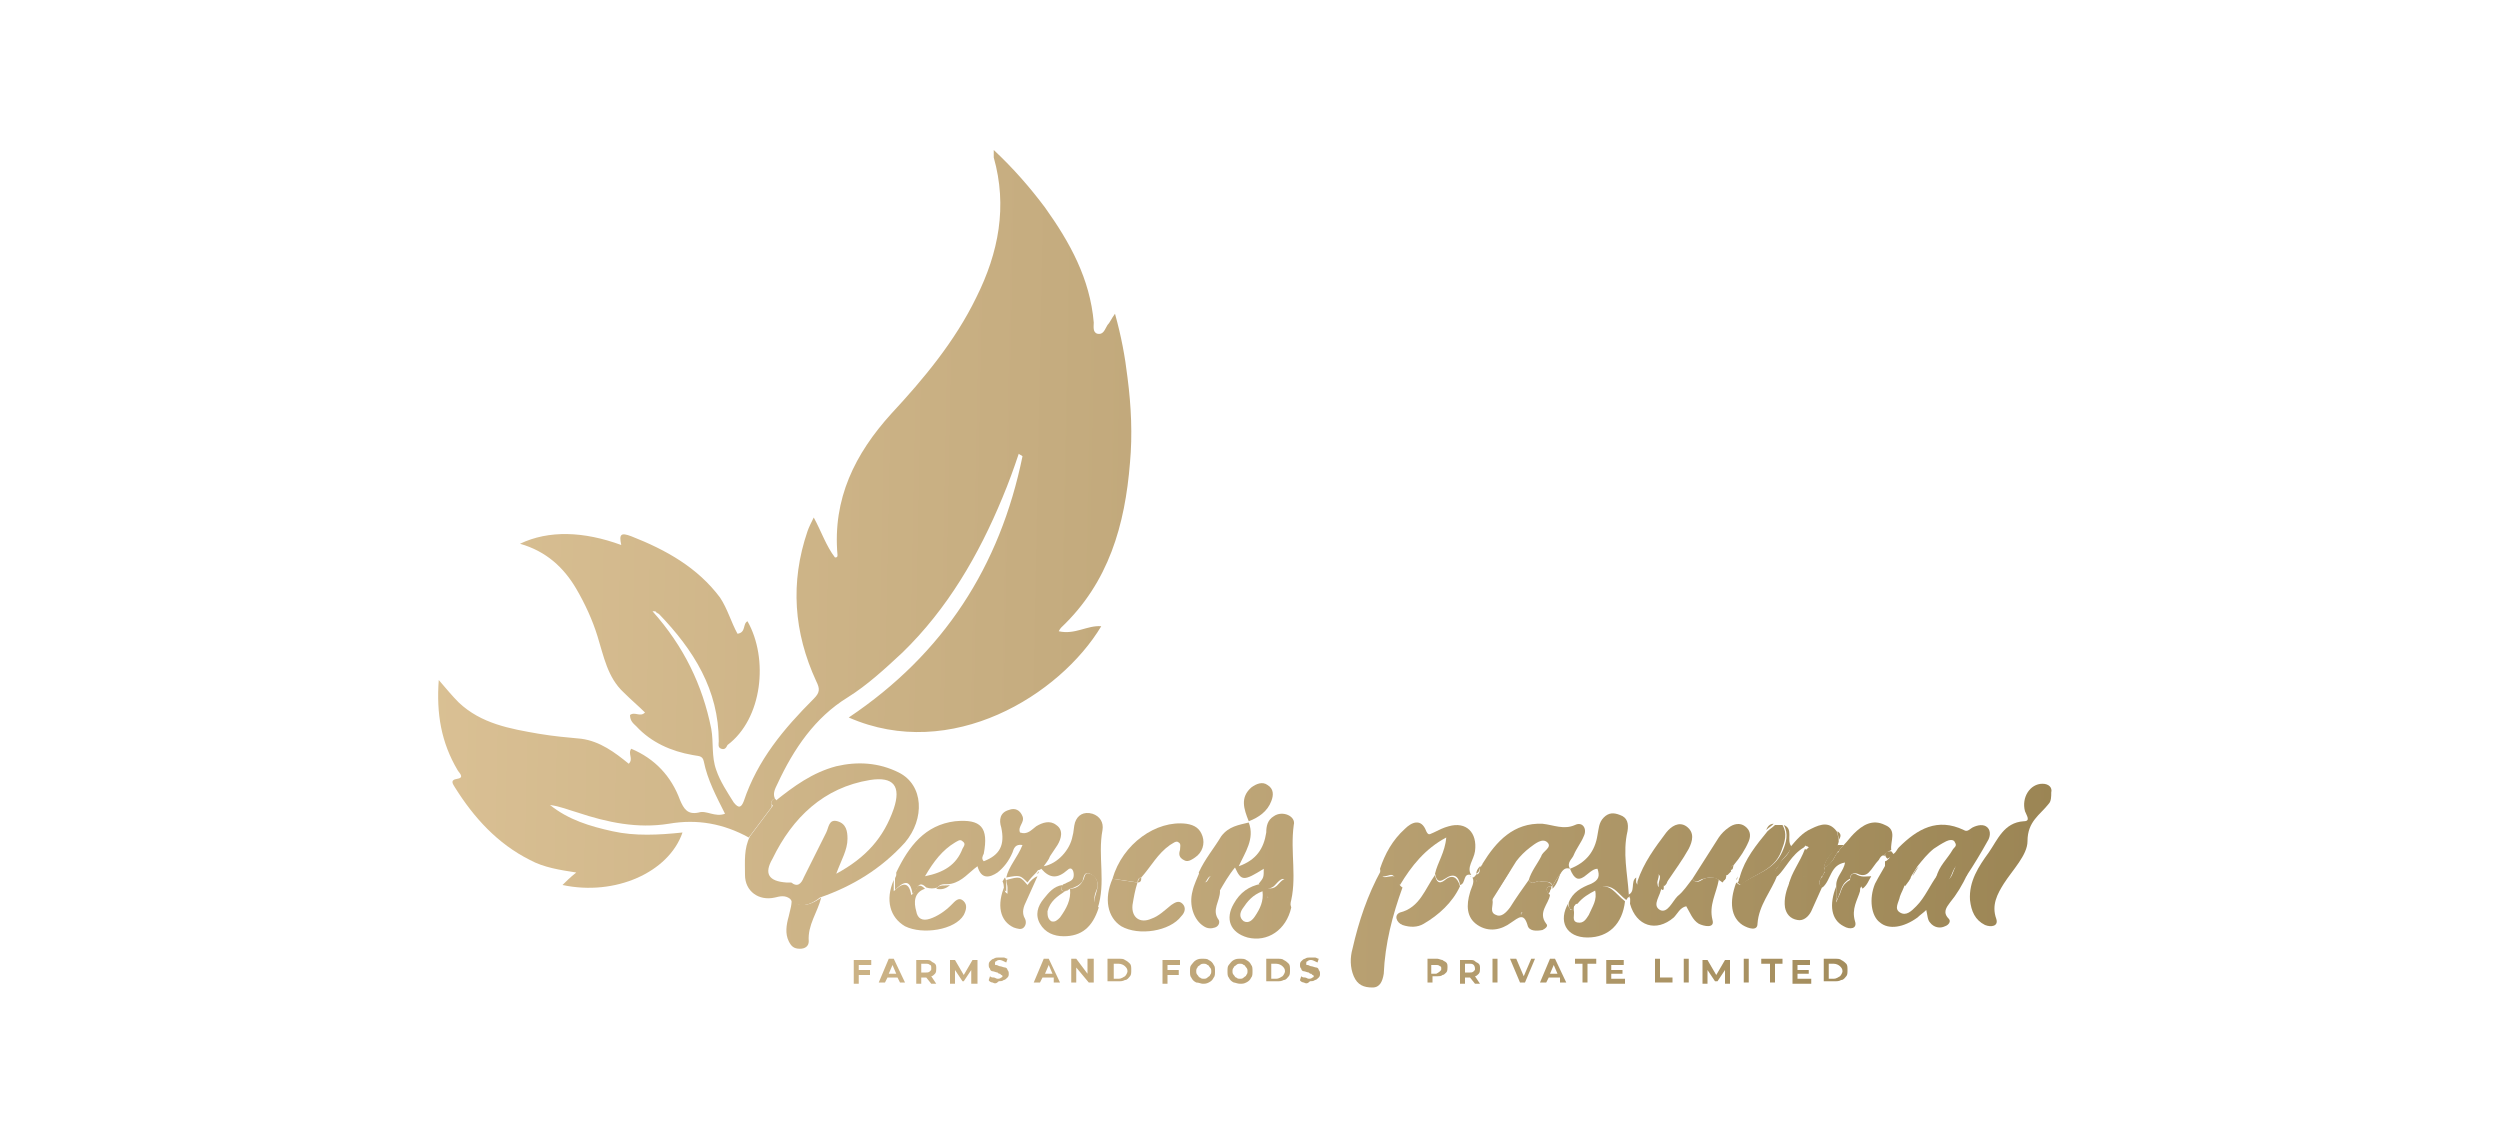 <?xml version="1.0" encoding="utf-8"?>
<!-- Generator: Adobe Illustrator 21.0.0, SVG Export Plug-In . SVG Version: 6.00 Build 0)  -->
<svg version="1.1" id="Layer_1" xmlns="http://www.w3.org/2000/svg" xmlns:xlink="http://www.w3.org/1999/xlink" x="0px" y="0px"
	 viewBox="0 0 200 90" style="enable-background:new 0 0 200 90;" xml:space="preserve">
<style type="text/css">
	.st0{fill:url(#SVGID_1_);}
	.st1{fill:url(#SVGID_2_);}
	.st2{fill:url(#SVGID_3_);}
	.st3{fill:url(#SVGID_4_);}
	.st4{fill:url(#SVGID_5_);}
	.st5{fill:url(#SVGID_6_);}
	.st6{fill:url(#SVGID_7_);}
	.st7{fill:url(#SVGID_8_);}
	.st8{fill:url(#SVGID_9_);}
	.st9{fill:url(#SVGID_10_);}
	.st10{fill:url(#SVGID_11_);}
	.st11{fill:url(#SVGID_12_);}
	.st12{fill:url(#SVGID_13_);}
	.st13{fill:url(#SVGID_14_);}
	.st14{fill:url(#SVGID_15_);}
	.st15{fill:url(#SVGID_16_);}
	.st16{fill:url(#SVGID_17_);}
	.st17{fill:url(#SVGID_18_);}
	.st18{fill:url(#SVGID_19_);}
	.st19{fill:url(#SVGID_20_);}
	.st20{fill:url(#SVGID_21_);}
	.st21{fill:url(#SVGID_22_);}
	.st22{fill:url(#SVGID_23_);}
	.st23{fill:url(#SVGID_24_);}
	.st24{fill:url(#SVGID_25_);}
	.st25{fill:url(#SVGID_26_);}
	.st26{fill:url(#SVGID_27_);}
	.st27{fill:url(#SVGID_28_);}
	.st28{fill:url(#SVGID_29_);}
	.st29{fill:url(#SVGID_30_);}
	.st30{fill:url(#SVGID_31_);}
	.st31{fill:url(#SVGID_32_);}
	.st32{fill:url(#SVGID_33_);}
	.st33{fill:url(#SVGID_34_);}
	.st34{fill:url(#SVGID_35_);}
	.st35{fill:url(#SVGID_36_);}
	.st36{fill:url(#SVGID_37_);}
	.st37{fill:url(#SVGID_38_);}
	.st38{fill:url(#SVGID_39_);}
	.st39{fill:url(#SVGID_40_);}
	.st40{fill:url(#SVGID_41_);}
	.st41{fill:url(#SVGID_42_);}
	.st42{fill:url(#SVGID_43_);}
	.st43{fill:url(#SVGID_44_);}
	.st44{fill:url(#SVGID_45_);}
	.st45{fill:url(#SVGID_46_);}
	.st46{fill:url(#SVGID_47_);}
	.st47{fill:url(#SVGID_48_);}
	.st48{fill:url(#SVGID_49_);}
	.st49{fill:url(#SVGID_50_);}
	.st50{fill:url(#SVGID_51_);}
	.st51{fill:url(#SVGID_52_);}
	.st52{fill:url(#SVGID_53_);}
	.st53{fill:url(#SVGID_54_);}
	.st54{fill:url(#SVGID_55_);}
	.st55{fill:url(#SVGID_56_);}
	.st56{fill:url(#SVGID_57_);}
	.st57{fill:url(#SVGID_58_);}
	.st58{fill:url(#SVGID_59_);}
	.st59{fill:url(#SVGID_60_);}
	.st60{fill:url(#SVGID_61_);}
	.st61{fill:url(#SVGID_62_);}
	.st62{fill:url(#SVGID_63_);}
	.st63{fill:url(#SVGID_64_);}
	.st64{fill:url(#SVGID_65_);}
	.st65{fill:url(#SVGID_66_);}
	.st66{fill:url(#SVGID_67_);}
	.st67{fill:url(#SVGID_68_);}
	.st68{fill:url(#SVGID_69_);}
	.st69{fill:url(#SVGID_70_);}
	.st70{fill:url(#SVGID_71_);}
	.st71{fill:url(#SVGID_72_);}
	.st72{fill:url(#SVGID_73_);}
	.st73{fill:url(#SVGID_74_);}
	.st74{fill:url(#SVGID_75_);}
	.st75{fill:url(#SVGID_76_);}
	.st76{fill:url(#SVGID_77_);}
	.st77{fill:url(#SVGID_78_);}
	.st78{fill:url(#SVGID_79_);}
	.st79{fill:url(#SVGID_80_);}
	.st80{fill:url(#SVGID_81_);}
	.st81{fill:url(#SVGID_82_);}
	.st82{fill:url(#SVGID_83_);}
	.st83{fill:url(#SVGID_84_);}
	.st84{fill:url(#SVGID_85_);}
	.st85{fill:url(#SVGID_86_);}
	.st86{fill:url(#SVGID_87_);}
	.st87{fill:url(#SVGID_88_);}
	.st88{fill:url(#SVGID_89_);}
	.st89{fill:url(#SVGID_90_);}
	.st90{fill:url(#SVGID_91_);}
	.st91{fill:url(#SVGID_92_);}
	.st92{fill:url(#SVGID_93_);}
	.st93{fill:url(#SVGID_94_);}
	.st94{fill:url(#SVGID_95_);}
	.st95{fill:url(#SVGID_96_);}
	.st96{fill:url(#SVGID_97_);}
	.st97{fill:url(#SVGID_98_);}
	.st98{fill:url(#SVGID_99_);}
	.st99{fill:url(#SVGID_100_);}
	.st100{fill:url(#SVGID_101_);}
	.st101{fill:url(#SVGID_102_);}
	.st102{fill:url(#SVGID_103_);}
	.st103{fill:url(#SVGID_104_);}
	.st104{fill:url(#SVGID_105_);}
	.st105{fill:url(#SVGID_106_);}
	.st106{fill:url(#SVGID_107_);}
	.st107{fill:url(#SVGID_108_);}
	.st108{fill:url(#SVGID_109_);}
	.st109{fill:url(#SVGID_110_);}
	.st110{fill:url(#SVGID_111_);}
	.st111{fill:url(#SVGID_112_);}
	.st112{fill:url(#SVGID_113_);}
	.st113{fill:url(#SVGID_114_);}
	.st114{fill:url(#SVGID_115_);}
	.st115{fill:url(#SVGID_116_);}
	.st116{fill:url(#SVGID_117_);}
	.st117{fill:url(#SVGID_118_);}
	.st118{fill:url(#SVGID_119_);}
	.st119{fill:url(#SVGID_120_);}
	.st120{fill:url(#SVGID_121_);}
	.st121{fill:url(#SVGID_122_);}
	.st122{fill:url(#SVGID_123_);}
	.st123{fill:url(#SVGID_124_);}
	.st124{fill:url(#SVGID_125_);}
	.st125{fill:url(#SVGID_126_);}
	.st126{fill:url(#SVGID_127_);}
	.st127{fill:url(#SVGID_128_);}
	.st128{fill:url(#SVGID_129_);}
	.st129{fill:url(#SVGID_130_);}
	.st130{fill:url(#SVGID_131_);}
	.st131{fill:url(#SVGID_132_);}
	.st132{fill:url(#SVGID_133_);}
	.st133{fill:url(#SVGID_134_);}
	.st134{fill:url(#SVGID_135_);}
	.st135{fill:url(#SVGID_136_);}
	.st136{fill:url(#SVGID_137_);}
	.st137{fill:url(#SVGID_138_);}
	.st138{fill:url(#SVGID_139_);}
	.st139{fill:url(#SVGID_140_);}
	.st140{fill:url(#SVGID_141_);}
	.st141{fill:url(#SVGID_142_);}
	.st142{fill:url(#SVGID_143_);}
	.st143{fill:url(#SVGID_144_);}
	.st144{fill:url(#SVGID_145_);}
	.st145{fill:url(#SVGID_146_);}
	.st146{fill:url(#SVGID_147_);}
	.st147{fill:url(#SVGID_148_);}
	.st148{fill:url(#SVGID_149_);}
	.st149{fill:url(#SVGID_150_);}
	.st150{fill:url(#SVGID_151_);}
	.st151{fill:url(#SVGID_152_);}
	.st152{fill:url(#SVGID_153_);}
	.st153{fill:url(#SVGID_154_);}
	.st154{fill:url(#SVGID_155_);}
</style>
<g>
	<g>
		<linearGradient id="SVGID_1_" gradientUnits="userSpaceOnUse" x1="-18.143" y1="66.806" x2="212.038" y2="71.372">
			<stop  offset="0" style="stop-color:#EACFA4"/>
			<stop  offset="0.163" style="stop-color:#E0C69A"/>
			<stop  offset="0.442" style="stop-color:#C5AC7F"/>
			<stop  offset="0.801" style="stop-color:#9A8453"/>
			<stop  offset="0.996" style="stop-color:#806B38"/>
		</linearGradient>
		<path class="st0" d="M145.9,70c0,0.1-0.1,0.1-0.1,0.2C145.8,70.1,145.8,70,145.9,70z"/>
		<linearGradient id="SVGID_2_" gradientUnits="userSpaceOnUse" x1="-18.059" y1="65.106" x2="212.052" y2="69.671">
			<stop  offset="0" style="stop-color:#EACFA4"/>
			<stop  offset="0.163" style="stop-color:#E0C69A"/>
			<stop  offset="0.442" style="stop-color:#C5AC7F"/>
			<stop  offset="0.801" style="stop-color:#9A8453"/>
			<stop  offset="0.996" style="stop-color:#806B38"/>
		</linearGradient>
		<path class="st1" d="M147,68.2c-0.1,0.1-0.1,0.2-0.2,0.3C146.9,68.4,147,68.3,147,68.2z"/>
		<linearGradient id="SVGID_3_" gradientUnits="userSpaceOnUse" x1="-18.103" y1="66.258" x2="212.037" y2="70.824">
			<stop  offset="0" style="stop-color:#EACFA4"/>
			<stop  offset="0.163" style="stop-color:#E0C69A"/>
			<stop  offset="0.442" style="stop-color:#C5AC7F"/>
			<stop  offset="0.801" style="stop-color:#9A8453"/>
			<stop  offset="0.996" style="stop-color:#806B38"/>
		</linearGradient>
		<path class="st2" d="M153,70.1c0.2-0.3,0.3-0.5,0.5-0.8C153.3,69.5,153.1,69.8,153,70.1z"/>
		<linearGradient id="SVGID_4_" gradientUnits="userSpaceOnUse" x1="-18.05" y1="66.613" x2="212.006" y2="71.177">
			<stop  offset="0" style="stop-color:#EACFA4"/>
			<stop  offset="0.163" style="stop-color:#E0C69A"/>
			<stop  offset="0.442" style="stop-color:#C5AC7F"/>
			<stop  offset="0.801" style="stop-color:#9A8453"/>
			<stop  offset="0.996" style="stop-color:#806B38"/>
		</linearGradient>
		<path class="st3" d="M146,69.8c0,0.1,0,0.1-0.1,0.2C145.9,69.9,145.9,69.8,146,69.8z"/>
		<linearGradient id="SVGID_5_" gradientUnits="userSpaceOnUse" x1="-18.047" y1="64.457" x2="212.065" y2="69.021">
			<stop  offset="0" style="stop-color:#EACFA4"/>
			<stop  offset="0.163" style="stop-color:#E0C69A"/>
			<stop  offset="0.442" style="stop-color:#C5AC7F"/>
			<stop  offset="0.801" style="stop-color:#9A8453"/>
			<stop  offset="0.996" style="stop-color:#806B38"/>
		</linearGradient>
		<path class="st4" d="M144.5,67.8c0.1-0.1,0.1-0.1,0.2-0.2C144.7,67.7,144.6,67.7,144.5,67.8L144.5,67.8z"/>
		<linearGradient id="SVGID_6_" gradientUnits="userSpaceOnUse" x1="-18.134" y1="66.353" x2="212.047" y2="70.919">
			<stop  offset="0" style="stop-color:#EACFA4"/>
			<stop  offset="0.163" style="stop-color:#E0C69A"/>
			<stop  offset="0.442" style="stop-color:#C5AC7F"/>
			<stop  offset="0.801" style="stop-color:#9A8453"/>
			<stop  offset="0.996" style="stop-color:#806B38"/>
		</linearGradient>
		<path class="st5" d="M146,69.8c0-0.1,0-0.2-0.1-0.3l0,0c0,0,0,0,0,0C146,69.6,146,69.7,146,69.8z"/>
		<linearGradient id="SVGID_7_" gradientUnits="userSpaceOnUse" x1="-18.104" y1="67.097" x2="212.014" y2="71.662">
			<stop  offset="0" style="stop-color:#EACFA4"/>
			<stop  offset="0.163" style="stop-color:#E0C69A"/>
			<stop  offset="0.442" style="stop-color:#C5AC7F"/>
			<stop  offset="0.801" style="stop-color:#9A8453"/>
			<stop  offset="0.996" style="stop-color:#806B38"/>
		</linearGradient>
		<path class="st6" d="M145.7,70.2c0,0.1-0.1,0.1-0.1,0.2C145.6,70.4,145.7,70.3,145.7,70.2z"/>
		<linearGradient id="SVGID_8_" gradientUnits="userSpaceOnUse" x1="-18.054" y1="64.019" x2="212.08" y2="68.584">
			<stop  offset="0" style="stop-color:#EACFA4"/>
			<stop  offset="0.163" style="stop-color:#E0C69A"/>
			<stop  offset="0.442" style="stop-color:#C5AC7F"/>
			<stop  offset="0.801" style="stop-color:#9A8453"/>
			<stop  offset="0.996" style="stop-color:#806B38"/>
		</linearGradient>
		<path class="st7" d="M61.7,64.3c0,0.1,0.1,0.1,0.2,0.1c-0.6,0.8-1.2,1.6-1.8,2.4c0.6-0.8,1.2-1.6,1.8-2.4
			C61.8,64.4,61.7,64.4,61.7,64.3z"/>
		<linearGradient id="SVGID_9_" gradientUnits="userSpaceOnUse" x1="-17.526" y1="63.403" x2="69.157" y2="65.123">
			<stop  offset="0" style="stop-color:#EACFA4"/>
			<stop  offset="0.163" style="stop-color:#E0C69A"/>
			<stop  offset="0.442" style="stop-color:#C5AC7F"/>
			<stop  offset="0.801" style="stop-color:#9A8453"/>
			<stop  offset="0.996" style="stop-color:#806B38"/>
		</linearGradient>
		<path class="st8" d="M99.9,65.7C99.9,65.7,99.9,65.7,99.9,65.7L99.9,65.7z"/>
		<linearGradient id="SVGID_10_" gradientUnits="userSpaceOnUse" x1="-18.146" y1="69.03" x2="211.971" y2="73.595">
			<stop  offset="0" style="stop-color:#EACFA4"/>
			<stop  offset="0.163" style="stop-color:#E0C69A"/>
			<stop  offset="0.442" style="stop-color:#C5AC7F"/>
			<stop  offset="0.801" style="stop-color:#9A8453"/>
			<stop  offset="0.996" style="stop-color:#806B38"/>
		</linearGradient>
		<path class="st9" d="M85.2,71.3c0.1-0.1,0.3-0.1,0.4-0.2C85.5,71.2,85.3,71.3,85.2,71.3c-0.4,0-0.3-0.2-0.2-0.5l0,0
			C84.9,71.1,84.8,71.3,85.2,71.3z"/>
		<linearGradient id="SVGID_11_" gradientUnits="userSpaceOnUse" x1="-18.055" y1="64.248" x2="212.074" y2="68.814">
			<stop  offset="0" style="stop-color:#EACFA4"/>
			<stop  offset="0.163" style="stop-color:#E0C69A"/>
			<stop  offset="0.442" style="stop-color:#C5AC7F"/>
			<stop  offset="0.801" style="stop-color:#9A8453"/>
			<stop  offset="0.996" style="stop-color:#806B38"/>
		</linearGradient>
		<path class="st10" d="M144.7,67.5C144.7,67.5,144.6,67.4,144.7,67.5c-0.1,0-0.1,0-0.2,0C144.5,67.5,144.6,67.5,144.7,67.5
			C144.6,67.4,144.7,67.5,144.7,67.5z"/>
		<linearGradient id="SVGID_12_" gradientUnits="userSpaceOnUse" x1="-18.225" y1="70.311" x2="211.985" y2="74.878">
			<stop  offset="0" style="stop-color:#EACFA4"/>
			<stop  offset="0.163" style="stop-color:#E0C69A"/>
			<stop  offset="0.442" style="stop-color:#C5AC7F"/>
			<stop  offset="0.801" style="stop-color:#9A8453"/>
			<stop  offset="0.996" style="stop-color:#806B38"/>
		</linearGradient>
		<path class="st11" d="M121.8,73c0,0,0,0.1-0.1,0.1C121.7,73.1,121.7,73.1,121.8,73C121.7,73,121.7,73,121.8,73
			C121.7,73,121.7,73,121.8,73z"/>
		<linearGradient id="SVGID_13_" gradientUnits="userSpaceOnUse" x1="-18.104" y1="67.066" x2="212.016" y2="71.631">
			<stop  offset="0" style="stop-color:#EACFA4"/>
			<stop  offset="0.163" style="stop-color:#E0C69A"/>
			<stop  offset="0.442" style="stop-color:#C5AC7F"/>
			<stop  offset="0.801" style="stop-color:#9A8453"/>
			<stop  offset="0.996" style="stop-color:#806B38"/>
		</linearGradient>
		<path class="st12" d="M152.4,70.9c-0.1-0.2-0.2-0.3-0.3-0.5C152.3,70.5,152.4,70.7,152.4,70.9c0.2-0.3,0.4-0.5,0.5-0.8
			C152.8,70.3,152.6,70.6,152.4,70.9z"/>
		<linearGradient id="SVGID_14_" gradientUnits="userSpaceOnUse" x1="120.383" y1="72.633" x2="131.311" y2="72.849">
			<stop  offset="0" style="stop-color:#EACFA4"/>
			<stop  offset="0.163" style="stop-color:#E0C69A"/>
			<stop  offset="0.442" style="stop-color:#C5AC7F"/>
			<stop  offset="0.801" style="stop-color:#9A8453"/>
			<stop  offset="0.996" style="stop-color:#806B38"/>
		</linearGradient>
		<polygon class="st13" points="125.8,72.7 125.8,72.7 125.8,72.7 		"/>
		<linearGradient id="SVGID_15_" gradientUnits="userSpaceOnUse" x1="115.744" y1="72.414" x2="135.93" y2="72.815">
			<stop  offset="0" style="stop-color:#EACFA4"/>
			<stop  offset="0.163" style="stop-color:#E0C69A"/>
			<stop  offset="0.442" style="stop-color:#C5AC7F"/>
			<stop  offset="0.801" style="stop-color:#9A8453"/>
			<stop  offset="0.996" style="stop-color:#806B38"/>
		</linearGradient>
		<path class="st14" d="M125.8,72.7C125.8,72.6,125.8,72.6,125.8,72.7C125.8,72.6,125.8,72.6,125.8,72.7z"/>
		<linearGradient id="SVGID_16_" gradientUnits="userSpaceOnUse" x1="-18.116" y1="68.139" x2="211.986" y2="72.704">
			<stop  offset="0" style="stop-color:#EACFA4"/>
			<stop  offset="0.163" style="stop-color:#E0C69A"/>
			<stop  offset="0.442" style="stop-color:#C5AC7F"/>
			<stop  offset="0.801" style="stop-color:#9A8453"/>
			<stop  offset="0.996" style="stop-color:#806B38"/>
		</linearGradient>
		<path class="st15" d="M124,70.9c-0.1,0-0.2,0.1-0.2,0.1C123.8,71,123.9,70.9,124,70.9z"/>
		<linearGradient id="SVGID_17_" gradientUnits="userSpaceOnUse" x1="118.317" y1="69.796" x2="177.687" y2="70.974">
			<stop  offset="0" style="stop-color:#EACFA4"/>
			<stop  offset="0.163" style="stop-color:#E0C69A"/>
			<stop  offset="0.442" style="stop-color:#C5AC7F"/>
			<stop  offset="0.801" style="stop-color:#9A8453"/>
			<stop  offset="0.996" style="stop-color:#806B38"/>
		</linearGradient>
		<path class="st16" d="M148,70.4C148,70.4,148,70.4,148,70.4L148,70.4z"/>
		<linearGradient id="SVGID_18_" gradientUnits="userSpaceOnUse" x1="-18.126" y1="67.812" x2="212.003" y2="72.378">
			<stop  offset="0" style="stop-color:#EACFA4"/>
			<stop  offset="0.163" style="stop-color:#E0C69A"/>
			<stop  offset="0.442" style="stop-color:#C5AC7F"/>
			<stop  offset="0.801" style="stop-color:#9A8453"/>
			<stop  offset="0.996" style="stop-color:#806B38"/>
		</linearGradient>
		<path class="st17" d="M147.2,71.5c0.1-0.3,0.2-0.6,0.4-0.8C147.4,70.9,147.3,71.2,147.2,71.5z"/>
		<linearGradient id="SVGID_19_" gradientUnits="userSpaceOnUse" x1="-17.573" y1="39.78" x2="212.561" y2="44.346">
			<stop  offset="0" style="stop-color:#EACFA4"/>
			<stop  offset="0.163" style="stop-color:#E0C69A"/>
			<stop  offset="0.442" style="stop-color:#C5AC7F"/>
			<stop  offset="0.801" style="stop-color:#9A8453"/>
			<stop  offset="0.996" style="stop-color:#806B38"/>
		</linearGradient>
		<path class="st18" d="M61.7,64.3c0-0.1,0-0.2,0.1-0.3c0.1-0.1,0.2-0.1,0.2-0.1c-0.2-0.4,0-0.8,0.2-1.2c1.3-2.8,3-5.3,5.6-6.9
			c1.6-1,3-2.3,4.4-3.6c3.6-3.5,6.1-7.8,8-12.4c0.5-1.2,0.9-2.3,1.3-3.5c0.1,0.1,0.2,0.1,0.3,0.2c-1.8,8.8-6.3,15.8-13.9,20.9
			c8.2,3.6,16.9-1.8,20.2-7.3C87,50,86,50.8,84.7,50.5c0.1-0.2,0.2-0.3,0.2-0.3c3.8-3.6,5.1-8.2,5.5-13.2c0.2-2.2,0.1-4.5-0.2-6.8
			c-0.2-1.7-0.5-3.3-1-5.1c-0.3,0.4-0.4,0.7-0.6,0.9c-0.2,0.3-0.3,0.8-0.8,0.7c-0.4-0.1-0.3-0.6-0.3-0.9c-0.3-3.5-1.9-6.4-3.9-9.2
			c-1.2-1.6-2.5-3.1-4.1-4.6c0,0.3,0,0.5,0,0.6c1.1,3.9,0.4,7.6-1.4,11.2c-1.7,3.5-4.2,6.5-6.8,9.3c-2.9,3.2-4.7,6.8-4.3,11.3
			c0,0.1,0,0.2-0.2,0.2c-0.7-0.9-1.1-2.1-1.7-3.2c-0.2,0.4-0.4,0.8-0.5,1.1c-1.4,4.1-1.1,8.1,0.7,12c0.3,0.6,0.3,0.9-0.2,1.4
			c-2.4,2.4-4.5,4.9-5.6,8.2c-0.2,0.5-0.4,0.6-0.8,0.1c-0.5-0.8-1.1-1.7-1.4-2.6c-0.4-1.1-0.2-2.2-0.4-3.3c-0.7-3.5-2.2-6.6-4.7-9.4
			c0.2,0,0.3,0,0.3,0.1c0.1,0,0.1,0.1,0.2,0.1c2.8,2.9,4.8,6.1,4.8,10.2c0,0.2-0.1,0.5,0.2,0.6c0.3,0.1,0.4-0.1,0.5-0.3
			c2.8-2.1,3.3-6.9,1.6-9.9c-0.4,0.2-0.1,0.9-0.8,1c-0.5-0.9-0.8-2-1.4-2.9c-1.8-2.4-4.3-3.8-7.1-4.9c-0.8-0.3-1-0.2-0.8,0.7
			c-3-1.1-5.8-1.2-8.1-0.1c2.1,0.6,3.5,1.9,4.5,3.6c0.7,1.2,1.3,2.5,1.7,3.8c0.5,1.6,0.8,3.3,2.1,4.5c0.6,0.6,1.2,1.1,1.7,1.6
			c-0.4,0.4-0.8-0.1-1.2,0.2c0,0.5,0.3,0.7,0.5,0.9c1.2,1.3,2.8,2,4.5,2.3c0.4,0.1,0.8,0,0.9,0.5c0.3,1.5,1,2.8,1.7,4.2
			c-0.8,0.3-1.5-0.3-2.1-0.1c-0.9,0.2-1.2-0.3-1.5-1c-0.7-1.9-2-3.3-3.9-4.1c-0.3,0.4,0.2,0.8-0.2,1.2c-1.1-0.9-2.3-1.8-3.8-2
			c-1.1-0.1-2.2-0.2-3.4-0.4c-2.3-0.4-4.6-0.8-6.4-2.5c-0.5-0.5-1-1.1-1.6-1.8c-0.2,2.7,0.2,5,1.5,7.2c0.1,0.2,0.6,0.6,0,0.7
			c-0.7,0.1-0.3,0.5-0.2,0.7c1.5,2.4,3.4,4.5,6,5.8c1.1,0.6,2.4,0.8,3.7,1c-0.5,0.4-0.8,0.7-1.1,1c4.2,0.9,8.5-1,9.6-4.2
			c-1.9,0.2-3.8,0.3-5.6-0.1c-1.8-0.4-3.5-0.9-5-2.1c0.8,0.1,1.5,0.4,2.2,0.6c2.4,0.8,4.8,1.3,7.3,0.9c2.3-0.4,4.4,0,6.4,1.1
			c0.6-0.8,1.2-1.6,1.8-2.4C61.8,64.4,61.7,64.4,61.7,64.3z"/>
		<linearGradient id="SVGID_20_" gradientUnits="userSpaceOnUse" x1="-18.075" y1="65.042" x2="212.06" y2="69.608">
			<stop  offset="0" style="stop-color:#EACFA4"/>
			<stop  offset="0.163" style="stop-color:#E0C69A"/>
			<stop  offset="0.442" style="stop-color:#C5AC7F"/>
			<stop  offset="0.801" style="stop-color:#9A8453"/>
			<stop  offset="0.996" style="stop-color:#806B38"/>
		</linearGradient>
		<path class="st19" d="M65.6,71.8c2.6-0.9,4.9-2.3,6.8-4.4c1.6-1.9,1.5-4.6-0.5-5.6c-1.6-0.8-3.3-0.9-5-0.5
			c-1.9,0.5-3.4,1.6-4.9,2.8c0,0,0,0,0,0l0,0l0,0l0,0c-0.1,0.1-0.2,0.2-0.2,0.4c-0.6,0.8-1.2,1.6-1.8,2.4c-0.5,1-0.4,2-0.4,3.1
			c0,1.3,1.1,2.1,2.4,1.8c0.4-0.1,0.8-0.2,1.2,0.1C63.7,72.6,64.6,72.6,65.6,71.8z M62.9,70.6c-1.4-0.1-1.8-0.7-1.1-1.9
			c1.6-3.3,4.1-5.7,7.8-6.3c1.9-0.3,2.5,0.5,1.9,2.3c-0.8,2.3-2.2,3.9-4.6,5.2c0.4-1.1,0.9-1.9,0.9-2.8c0-0.6-0.1-1.2-0.8-1.4
			c-0.7-0.2-0.7,0.5-0.9,0.9c-0.6,1.2-1.2,2.4-1.8,3.6c-0.2,0.5-0.5,0.8-1,0.4C63.2,70.6,63,70.6,62.9,70.6z"/>
		<linearGradient id="SVGID_21_" gradientUnits="userSpaceOnUse" x1="62.119" y1="64.09" x2="62.119" y2="64.09">
			<stop  offset="0" style="stop-color:#EACFA4"/>
			<stop  offset="0.163" style="stop-color:#E0C69A"/>
			<stop  offset="0.442" style="stop-color:#C5AC7F"/>
			<stop  offset="0.801" style="stop-color:#9A8453"/>
			<stop  offset="0.996" style="stop-color:#806B38"/>
		</linearGradient>
		<polygon class="st20" points="62.1,64.1 62.1,64.1 62.1,64.1 		"/>
		<linearGradient id="SVGID_22_" gradientUnits="userSpaceOnUse" x1="-18.108" y1="66.749" x2="212.025" y2="71.315">
			<stop  offset="0" style="stop-color:#EACFA4"/>
			<stop  offset="0.163" style="stop-color:#E0C69A"/>
			<stop  offset="0.442" style="stop-color:#C5AC7F"/>
			<stop  offset="0.801" style="stop-color:#9A8453"/>
			<stop  offset="0.996" style="stop-color:#806B38"/>
		</linearGradient>
		<path class="st21" d="M87.4,65.1c-0.7-0.2-1.2,0.1-1.4,0.7c-0.1,0.3-0.1,0.8-0.2,1.1c-0.2,1.1-1.2,2.2-2.3,2.4
			c0.2-0.3,0.4-0.5,0.5-0.8c0.2-0.3,0.4-0.6,0.6-0.9c0.3-0.5,0.5-1.2-0.1-1.6c-0.5-0.4-1.1-0.2-1.6,0.1c-0.4,0.3-0.7,0.7-1.3,0.5
			c-0.2-0.5,0.4-0.8,0.2-1.3c-0.2-0.5-0.6-0.7-1.1-0.5c-0.7,0.2-0.8,0.8-0.6,1.4c0.3,1.4-0.1,2.2-1.4,2.7c-0.2-0.2-0.1-0.4,0-0.6
			c0.4-2.1-0.2-2.8-2.3-2.6c-2.4,0.3-3.7,2-4.7,4.1c0,0.1,0,0.1,0,0.2c0,0.1-0.1,0.2-0.1,0.3c0,0.3,0,0.6,0,0.9
			c0.6-0.6,1.2-1,1.4,0.3c0.4-0.2,0.4-1.2,1.1-0.5c0.3,0.1,0.6,0.1,0.9,0c0.3-0.4,0.7-0.2,1.1-0.3c0.9-0.2,1.4-0.9,2.1-1.4
			c0.3,1.1,1,0.9,1.6,0.5c0.5-0.4,0.9-0.9,1.2-1.6c0.1-0.3,0.2-0.7,0.8-0.6c-0.4,1-1.1,1.7-1.3,2.6c1.1-0.2,1.1-0.2,1.7,0.4
			c0.2-0.3,0.5-0.6,0.7-0.8c0,0,0,0,0,0c0.1-0.1,0.1-0.2,0.2-0.2c0.1,0,0.2-0.1,0.2-0.1c0.7,0.8,1.3,0.8,2.1,0.1
			c0.3-0.3,0.5,0,0.5,0.4c0,0.5-0.4,0.5-0.7,0.7c-0.1,0-0.2,0.1-0.2,0.1c-0.1,0.2-0.2,0.5,0.2,0.5c0.1-0.1,0.3-0.1,0.4-0.2
			c0.4-0.1,0.8-0.3,1-0.6c0.1-0.3,0.1-0.8,0.6-0.6c0.4,0.2,0.7,0.6,0.6,1.1c-0.1,0.6-0.5,1.2,0,1.7c0.7-2.1,0-4.2,0.4-6.3
			C88.3,65.8,88,65.3,87.4,65.1z M77,67.9c-0.5,1.3-1.5,1.9-3,2.2c0.7-1.2,1.4-2.1,2.4-2.7c0.2-0.1,0.4-0.3,0.6-0.1
			C77.3,67.5,77.1,67.7,77,67.9z"/>
		<linearGradient id="SVGID_23_" gradientUnits="userSpaceOnUse" x1="82.366" y1="70.785" x2="87.577" y2="70.888">
			<stop  offset="0" style="stop-color:#EACFA4"/>
			<stop  offset="0.163" style="stop-color:#E0C69A"/>
			<stop  offset="0.442" style="stop-color:#C5AC7F"/>
			<stop  offset="0.801" style="stop-color:#9A8453"/>
			<stop  offset="0.996" style="stop-color:#806B38"/>
		</linearGradient>
		<circle class="st22" cx="85" cy="70.8" r="0"/>
		<linearGradient id="SVGID_24_" gradientUnits="userSpaceOnUse" x1="-17.82" y1="63.398" x2="73.947" y2="65.219">
			<stop  offset="0" style="stop-color:#EACFA4"/>
			<stop  offset="0.163" style="stop-color:#E0C69A"/>
			<stop  offset="0.442" style="stop-color:#C5AC7F"/>
			<stop  offset="0.801" style="stop-color:#9A8453"/>
			<stop  offset="0.996" style="stop-color:#806B38"/>
		</linearGradient>
		<path class="st23" d="M99.9,65.7C99.9,65.7,99.9,65.7,99.9,65.7C99.9,65.7,99.9,65.7,99.9,65.7C99.9,65.7,99.9,65.7,99.9,65.7
			L99.9,65.7z"/>
		<linearGradient id="SVGID_25_" gradientUnits="userSpaceOnUse" x1="-18.1" y1="66.365" x2="212.034" y2="70.931">
			<stop  offset="0" style="stop-color:#EACFA4"/>
			<stop  offset="0.163" style="stop-color:#E0C69A"/>
			<stop  offset="0.442" style="stop-color:#C5AC7F"/>
			<stop  offset="0.801" style="stop-color:#9A8453"/>
			<stop  offset="0.996" style="stop-color:#806B38"/>
		</linearGradient>
		<path class="st24" d="M101.9,65.3c-0.5,0.3-0.6,0.8-0.6,1.3c-0.2,1.3-0.8,2.2-2.2,2.7c0.5-1.1,1.3-2.2,0.8-3.5
			c-0.8,0.2-1.6,0.3-2.2,1.1c-0.6,1-1.3,1.8-1.8,2.9c0.1,0.3-0.1,0.7,0.2,0.8c0.5,0.2,0.4-0.5,0.8-0.5c0.2,0.4,0.4,0.9,0.6,1.3
			c0.4-0.7,0.8-1.4,1.3-2c0.5,1.1,0.7,1.1,2.3,0.1c0,0.7,0,0.7-0.4,1.2c0.5,0.5,1,0.5,1.4,0c0.8-0.9,0.8,0,0.9,0.4
			c0.1,0.4-0.1,0.9,0.2,1.3c0.6-2.1,0-4.2,0.3-6.4C103.7,65.3,102.6,64.8,101.9,65.3z"/>
		<linearGradient id="SVGID_26_" gradientUnits="userSpaceOnUse" x1="-18.072" y1="64.923" x2="212.062" y2="69.488">
			<stop  offset="0" style="stop-color:#EACFA4"/>
			<stop  offset="0.163" style="stop-color:#E0C69A"/>
			<stop  offset="0.442" style="stop-color:#C5AC7F"/>
			<stop  offset="0.801" style="stop-color:#9A8453"/>
			<stop  offset="0.996" style="stop-color:#806B38"/>
		</linearGradient>
		<path class="st25" d="M163.4,62.7c-1,0-1.7,1.1-1.4,2.2c0.1,0.3,0.5,0.8-0.1,0.8c-1.6,0.1-2.1,1.5-2.8,2.5
			c-0.8,1.1-1.6,2.3-1.5,3.8c0.1,0.9,0.4,1.6,1.2,2c0.5,0.2,1.1,0.1,0.9-0.5c-0.4-1.1,0.1-2,0.6-2.8c0.7-1.1,1.9-2.3,1.9-3.4
			c0-1.6,1-2.1,1.7-3c0.2-0.2,0.2-0.6,0.2-0.9C164.2,63,163.9,62.7,163.4,62.7z"/>
		<linearGradient id="SVGID_27_" gradientUnits="userSpaceOnUse" x1="-18.018" y1="66.601" x2="211.976" y2="71.164">
			<stop  offset="0" style="stop-color:#EACFA4"/>
			<stop  offset="0.163" style="stop-color:#E0C69A"/>
			<stop  offset="0.442" style="stop-color:#C5AC7F"/>
			<stop  offset="0.801" style="stop-color:#9A8453"/>
			<stop  offset="0.996" style="stop-color:#806B38"/>
		</linearGradient>
		<path class="st26" d="M125.6,69.4C125.6,69.4,125.6,69.5,125.6,69.4C125.6,69.5,125.6,69.4,125.6,69.4
			C125.6,69.4,125.6,69.4,125.6,69.4z"/>
		<linearGradient id="SVGID_28_" gradientUnits="userSpaceOnUse" x1="-18.095" y1="66.084" x2="212.038" y2="70.649">
			<stop  offset="0" style="stop-color:#EACFA4"/>
			<stop  offset="0.163" style="stop-color:#E0C69A"/>
			<stop  offset="0.442" style="stop-color:#C5AC7F"/>
			<stop  offset="0.801" style="stop-color:#9A8453"/>
			<stop  offset="0.996" style="stop-color:#806B38"/>
		</linearGradient>
		<path class="st27" d="M125.9,68.4c0.2-0.5,0.6-1,0.8-1.5c0.3-0.6-0.1-1.2-0.7-0.9c-0.9,0.4-1.7,0-2.6-0.1
			c-2.3-0.1-3.7,1.4-4.8,3.2c0,0.1-0.1,0.1-0.1,0.2c0-0.1,0.1-0.1,0.1-0.2c0,0.1-0.1,0.1-0.1,0.2c-0.1,0-0.1,0.1-0.1,0.1
			c0,0.2,0,0.5-0.3,0.6c0,0.2,0,0.3,0,0.5l0,0l0,0c0.2,0,0.3,0,0.4,0c0.1,0,0.2,0,0.3,0.1c0.5,0.2,0.5,0.9,0.5,1.5
			c0.5-0.8,1-1.6,1.5-2.4c0.2-0.3,0.3-0.5,0.5-0.8c0.3-0.4,0.7-0.8,1.1-1.1c0.4-0.3,1-0.8,1.4-0.4c0.4,0.4-0.4,0.7-0.5,1.1
			c-0.3,0.6-0.8,1.2-1,1.9c0.3,0.5,0.6,0,0.9,0.1c0.4,0.1,0.9-0.1,1,0.4c0.2-0.4,0.4-0.7,0.7-1.1c0.2-0.3,0.4-0.4,0.7-0.3
			C125.3,69,125.8,68.7,125.9,68.4z"/>
		<linearGradient id="SVGID_29_" gradientUnits="userSpaceOnUse" x1="-18.088" y1="65.73" x2="212.046" y2="70.296">
			<stop  offset="0" style="stop-color:#EACFA4"/>
			<stop  offset="0.163" style="stop-color:#E0C69A"/>
			<stop  offset="0.442" style="stop-color:#C5AC7F"/>
			<stop  offset="0.801" style="stop-color:#9A8453"/>
			<stop  offset="0.996" style="stop-color:#806B38"/>
		</linearGradient>
		<path class="st28" d="M118,68.1c0.2-1.5-0.7-2.4-2.1-2c-0.4,0.1-0.8,0.3-1.2,0.5c-0.3,0.1-0.4,0.3-0.6-0.1
			c-0.4-1.1-1.2-0.7-1.7-0.2c-1,0.9-1.6,2-2,3.2c0.1,0.7,0.1,0.7,0.8,0.5c0.5-0.1,0.4,0.7,0.8,0.8c0.9-1.5,2-2.9,3.7-3.8
			c-0.1,1.2-0.7,2-0.9,2.9c0.1,0.4,0.2,0.8,0.8,0.4c0.7-0.5,1.1-0.2,1.2,0.5c0.5-0.1,0.2-1,0.9-0.8C117.3,69.4,117.9,68.8,118,68.1z
			"/>
		<linearGradient id="SVGID_30_" gradientUnits="userSpaceOnUse" x1="-17.794" y1="67.461" x2="130.173" y2="70.397">
			<stop  offset="0" style="stop-color:#EACFA4"/>
			<stop  offset="0.163" style="stop-color:#E0C69A"/>
			<stop  offset="0.442" style="stop-color:#C5AC7F"/>
			<stop  offset="0.801" style="stop-color:#9A8453"/>
			<stop  offset="0.996" style="stop-color:#806B38"/>
		</linearGradient>
		<path class="st29" d="M117.7,70.1C117.6,70.1,117.6,70.1,117.7,70.1C117.6,70.1,117.6,70.2,117.7,70.1
			C117.6,70.2,117.6,70.2,117.7,70.1C117.7,70.1,117.7,70.1,117.7,70.1z"/>
		<linearGradient id="SVGID_31_" gradientUnits="userSpaceOnUse" x1="-18.205" y1="71.635" x2="211.928" y2="76.201">
			<stop  offset="0" style="stop-color:#EACFA4"/>
			<stop  offset="0.163" style="stop-color:#E0C69A"/>
			<stop  offset="0.442" style="stop-color:#C5AC7F"/>
			<stop  offset="0.801" style="stop-color:#9A8453"/>
			<stop  offset="0.996" style="stop-color:#806B38"/>
		</linearGradient>
		<path class="st30" d="M111.3,70.1c-0.7,0.1-0.7,0.2-0.8-0.5c-1.1,2-1.8,4.1-2.3,6.3c-0.2,0.7-0.2,1.5,0.1,2.2
			c0.3,0.7,0.8,0.9,1.5,0.9c0.6,0,0.8-0.5,0.9-1.1c0.1-2.4,0.7-4.7,1.5-6.9C111.7,70.7,111.8,70,111.3,70.1z"/>
		<linearGradient id="SVGID_32_" gradientUnits="userSpaceOnUse" x1="-18.071" y1="64.89" x2="212.063" y2="69.455">
			<stop  offset="0" style="stop-color:#EACFA4"/>
			<stop  offset="0.163" style="stop-color:#E0C69A"/>
			<stop  offset="0.442" style="stop-color:#C5AC7F"/>
			<stop  offset="0.801" style="stop-color:#9A8453"/>
			<stop  offset="0.996" style="stop-color:#806B38"/>
		</linearGradient>
		<path class="st31" d="M151.9,70.2c0.1,0.1,0.1,0.1,0.2,0.2c0.1,0.1,0.2,0.3,0.3,0.5c0.2-0.3,0.4-0.5,0.5-0.8
			c0.2-0.3,0.3-0.5,0.5-0.8c0.4-0.5,0.8-1,1.3-1.4c0.3-0.2,0.6-0.4,1-0.6c0.2-0.1,0.6-0.2,0.7,0.1c0.2,0.3-0.1,0.4-0.2,0.6
			c-0.4,0.7-1.1,1.3-1.3,2.2c1.3,0.9,1.1-0.5,1.6-0.9c0.6-0.1-0.1,1.2,0.8,0.8c0.6-0.9,1.2-1.9,1.7-2.8c0.2-0.3,0.3-0.8,0-1.1
			c-0.3-0.3-0.8-0.2-1.2,0c-0.2,0.1-0.4,0.4-0.7,0.2c-2.1-1-3.7-0.1-5.2,1.4c-0.2,0.2-0.3,0.7-0.8,0.5c0.2,0.2,0.1,0.3,0,0.4
			c-0.1,0.1-0.2,0.2-0.3,0.2c0,0.1,0,0.2,0,0.4l0,0C151.2,69.6,151.6,69.9,151.9,70.2z"/>
		<linearGradient id="SVGID_33_" gradientUnits="userSpaceOnUse" x1="-18.139" y1="68.322" x2="211.994" y2="72.887">
			<stop  offset="0" style="stop-color:#EACFA4"/>
			<stop  offset="0.163" style="stop-color:#E0C69A"/>
			<stop  offset="0.442" style="stop-color:#C5AC7F"/>
			<stop  offset="0.801" style="stop-color:#9A8453"/>
			<stop  offset="0.996" style="stop-color:#806B38"/>
		</linearGradient>
		<path class="st32" d="M157.4,69.9c-0.9,0.4-0.2-0.9-0.8-0.8c-0.5,0.5-0.3,1.9-1.6,0.9c-0.6,0.8-1,1.8-1.7,2.5
			c-0.4,0.4-0.8,0.8-1.3,0.5c-0.5-0.3-0.1-0.8,0-1.3c0.1-0.3,0.3-0.6,0.4-1c-0.1-0.2-0.2-0.3-0.3-0.5c-0.1-0.1-0.1-0.1-0.2-0.2
			c-0.4-0.3-0.8-0.6-0.9-1.1c0,0,0,0,0,0c-0.3,0.6-0.7,1.2-1,1.8c-0.5,1.2-0.3,2.6,0.4,3.1c0.7,0.6,1.9,0.4,3-0.4
			c0.2-0.2,0.5-0.4,0.7-0.6c0.1,0.4,0.1,0.8,0.3,1c0.3,0.4,0.8,0.5,1.2,0.3c0.3-0.1,0.5-0.4,0.3-0.6c-0.5-0.5-0.2-0.9,0.1-1.3
			C156.5,71.6,157,70.8,157.4,69.9z"/>
		<linearGradient id="SVGID_34_" gradientUnits="userSpaceOnUse" x1="-18.099" y1="66.281" x2="212.035" y2="70.847">
			<stop  offset="0" style="stop-color:#EACFA4"/>
			<stop  offset="0.163" style="stop-color:#E0C69A"/>
			<stop  offset="0.442" style="stop-color:#C5AC7F"/>
			<stop  offset="0.801" style="stop-color:#9A8453"/>
			<stop  offset="0.996" style="stop-color:#806B38"/>
		</linearGradient>
		<path class="st33" d="M151.9,70.2c-0.4-0.3-0.8-0.6-0.9-1.1l0,0c0,0,0,0,0,0C151.2,69.6,151.6,69.9,151.9,70.2z"/>
		<linearGradient id="SVGID_35_" gradientUnits="userSpaceOnUse" x1="-18.07" y1="68.843" x2="211.94" y2="73.406">
			<stop  offset="0" style="stop-color:#EACFA4"/>
			<stop  offset="0.163" style="stop-color:#E0C69A"/>
			<stop  offset="0.442" style="stop-color:#C5AC7F"/>
			<stop  offset="0.801" style="stop-color:#9A8453"/>
			<stop  offset="0.996" style="stop-color:#806B38"/>
		</linearGradient>
		<path class="st34" d="M130.3,71.8C130.3,71.8,130.3,71.8,130.3,71.8C130.3,71.8,130.3,71.8,130.3,71.8
			C130.3,71.8,130.3,71.8,130.3,71.8z"/>
		<linearGradient id="SVGID_36_" gradientUnits="userSpaceOnUse" x1="-18.154" y1="69.041" x2="211.981" y2="73.606">
			<stop  offset="0" style="stop-color:#EACFA4"/>
			<stop  offset="0.163" style="stop-color:#E0C69A"/>
			<stop  offset="0.442" style="stop-color:#C5AC7F"/>
			<stop  offset="0.801" style="stop-color:#9A8453"/>
			<stop  offset="0.996" style="stop-color:#806B38"/>
		</linearGradient>
		<path class="st35" d="M136.3,70.3c-0.2,0.1-0.6,0.5-0.9,0c-0.4,0.5-0.7,1-1.2,1.4c-0.4,0.4-0.8,1.4-1.4,1.1
			c-0.7-0.4,0.1-1.2,0.1-1.8c-0.2,0-0.3-0.1-0.3-0.3c-0.1-0.3,0.4-0.8-0.2-1c-0.5-0.1-0.4,0.5-0.6,0.8c-0.1,0.2-0.4,0.4-0.7,0.3
			c-0.3-0.1-0.2-0.4-0.2-0.6c-0.5,0.3,0,1.2-0.7,1.4c0.3,0.1,0.2,0.5,0.2,0.7c0.5,1.8,2.1,2.3,3.5,1.1c0.3-0.3,0.5-0.8,1-0.9
			c0.3,0.5,0.5,1.1,1,1.4c0.4,0.2,1.3,0.4,1.1-0.3c-0.3-1.2,0.3-2.1,0.5-3.2C137.3,70.2,136.9,70.1,136.3,70.3z"/>
		<linearGradient id="SVGID_37_" gradientUnits="userSpaceOnUse" x1="-18.341" y1="66.602" x2="183.09" y2="70.598">
			<stop  offset="0" style="stop-color:#EACFA4"/>
			<stop  offset="0.163" style="stop-color:#E0C69A"/>
			<stop  offset="0.442" style="stop-color:#C5AC7F"/>
			<stop  offset="0.801" style="stop-color:#9A8453"/>
			<stop  offset="0.996" style="stop-color:#806B38"/>
		</linearGradient>
		<path class="st36" d="M125.6,69.5C125.6,69.5,125.6,69.5,125.6,69.5C125.6,69.5,125.6,69.5,125.6,69.5
			C125.6,69.4,125.6,69.5,125.6,69.5z"/>
		<linearGradient id="SVGID_38_" gradientUnits="userSpaceOnUse" x1="-18.093" y1="66.022" x2="212.04" y2="70.588">
			<stop  offset="0" style="stop-color:#EACFA4"/>
			<stop  offset="0.163" style="stop-color:#E0C69A"/>
			<stop  offset="0.442" style="stop-color:#C5AC7F"/>
			<stop  offset="0.801" style="stop-color:#9A8453"/>
			<stop  offset="0.996" style="stop-color:#806B38"/>
		</linearGradient>
		<path class="st37" d="M130.2,66.5c0.1-0.6,0-1.1-0.6-1.3c-0.5-0.2-0.9-0.2-1.3,0.2c-0.4,0.4-0.4,0.9-0.5,1.4
			c-0.2,1.3-0.9,2.2-2.2,2.7c0.7,1.8,1.4,0,2.2,0c0.2,0.6,0.1,0.9-0.5,1.2c-0.8,0.3-1.5,0.7-1.8,1.5c0,0.2,0,0.4,0.1,0.5
			c0.1,0.1,0.2,0.1,0.3,0.1l0,0c0,0,0,0,0,0c0,0,0-0.1,0-0.1c0,0,0-0.1,0-0.1c0-0.1,0.1-0.3,0.3-0.3c0.4-0.5,0.9-0.8,1.5-1.1
			c1.2-0.8,1.7,0.3,2.4,0.8c0.1-0.1,0.1-0.3,0.3-0.2c-0.1-0.1-0.1-0.2-0.1-0.3C130.2,69.9,129.8,68.2,130.2,66.5z"/>
		<linearGradient id="SVGID_39_" gradientUnits="userSpaceOnUse" x1="-18.172" y1="68.834" x2="211.997" y2="73.4">
			<stop  offset="0" style="stop-color:#EACFA4"/>
			<stop  offset="0.163" style="stop-color:#E0C69A"/>
			<stop  offset="0.442" style="stop-color:#C5AC7F"/>
			<stop  offset="0.801" style="stop-color:#9A8453"/>
			<stop  offset="0.996" style="stop-color:#806B38"/>
		</linearGradient>
		<path class="st38" d="M130.3,71.8C130.3,71.8,130.3,71.8,130.3,71.8C130.3,71.8,130.3,71.8,130.3,71.8
			C130.2,71.8,130.3,71.8,130.3,71.8z"/>
		<linearGradient id="SVGID_40_" gradientUnits="userSpaceOnUse" x1="-18.095" y1="66.03" x2="212.041" y2="70.595">
			<stop  offset="0" style="stop-color:#EACFA4"/>
			<stop  offset="0.163" style="stop-color:#E0C69A"/>
			<stop  offset="0.442" style="stop-color:#C5AC7F"/>
			<stop  offset="0.801" style="stop-color:#9A8453"/>
			<stop  offset="0.996" style="stop-color:#806B38"/>
		</linearGradient>
		<path class="st39" d="M94.7,68.8c0.3,0.2,0.6,0,0.9-0.2c0.6-0.4,0.8-1.1,0.6-1.7c-0.2-0.6-0.6-0.9-1.3-1c-2.4-0.3-5.1,1.6-5.9,4.4
			c0.7,0.1,1.4,0.2,2,0.3c0,0,0,0,0,0c0-0.2,0.1-0.4,0.3-0.4c0.8-0.9,1.3-1.9,2.3-2.6c0.2-0.1,0.5-0.4,0.7-0.2
			c0.2,0.1,0.1,0.4,0.1,0.6C94.3,68.3,94.3,68.6,94.7,68.8z"/>
		<linearGradient id="SVGID_41_" gradientUnits="userSpaceOnUse" x1="-18.161" y1="69.423" x2="211.972" y2="73.988">
			<stop  offset="0" style="stop-color:#EACFA4"/>
			<stop  offset="0.163" style="stop-color:#E0C69A"/>
			<stop  offset="0.442" style="stop-color:#C5AC7F"/>
			<stop  offset="0.801" style="stop-color:#9A8453"/>
			<stop  offset="0.996" style="stop-color:#806B38"/>
		</linearGradient>
		<path class="st40" d="M123.8,71c0,0,0.1-0.1,0.2-0.1c0.1,0,0.1,0,0.2,0l0,0c-0.2-0.5-0.7-0.3-1-0.4c-0.3-0.1-0.6,0.4-0.9-0.1
			c-0.5,0.7-1,1.4-1.5,2.2c-0.3,0.4-0.7,0.8-1.1,0.6c-0.6-0.2-0.2-0.8-0.3-1.2l0,0c-0.1-0.6,0-1.2-0.5-1.5c-0.1,0-0.2-0.1-0.3-0.1
			c-0.1,0-0.2,0-0.4,0c0,0,0,0.1-0.1,0.1c0,0,0-0.1,0.1-0.1c0-0.2,0-0.3,0-0.5c0,0,0,0,0,0c0,0,0,0,0,0c-0.2,0.1-0.2,0.3-0.4,0.3
			c0.2,0.4-0.1,0.8-0.2,1.2c-0.3,1-0.3,2,0.6,2.6c0.9,0.6,1.9,0.4,2.7-0.2c0.6-0.4,1-0.8,1.3,0.2c0.1,0.5,0.7,0.5,1.2,0.4
			c0.2-0.1,0.5-0.3,0.3-0.5c-0.7-0.9,0.2-1.6,0.3-2.3l0,0C123.7,71.3,123.7,71.1,123.8,71z M121.7,73.2
			C121.7,73.1,121.6,73.1,121.7,73.2c-0.1-0.1,0-0.1,0-0.2c0,0,0.1,0,0.1,0C121.7,73.1,121.7,73.1,121.7,73.2z"/>
		<linearGradient id="SVGID_42_" gradientUnits="userSpaceOnUse" x1="-18.269" y1="67.456" x2="117.4" y2="70.147">
			<stop  offset="0" style="stop-color:#EACFA4"/>
			<stop  offset="0.163" style="stop-color:#E0C69A"/>
			<stop  offset="0.442" style="stop-color:#C5AC7F"/>
			<stop  offset="0.801" style="stop-color:#9A8453"/>
			<stop  offset="0.996" style="stop-color:#806B38"/>
		</linearGradient>
		<path class="st41" d="M117.7,70.2C117.6,70.2,117.6,70.2,117.7,70.2C117.7,70.2,117.7,70.2,117.7,70.2
			C117.7,70.2,117.7,70.1,117.7,70.2C117.7,70.1,117.7,70.1,117.7,70.2z"/>
		<linearGradient id="SVGID_43_" gradientUnits="userSpaceOnUse" x1="-18.138" y1="68.474" x2="211.988" y2="73.04">
			<stop  offset="0" style="stop-color:#EACFA4"/>
			<stop  offset="0.163" style="stop-color:#E0C69A"/>
			<stop  offset="0.442" style="stop-color:#C5AC7F"/>
			<stop  offset="0.801" style="stop-color:#9A8453"/>
			<stop  offset="0.996" style="stop-color:#806B38"/>
		</linearGradient>
		<path class="st42" d="M119.3,71.9L119.3,71.9L119.3,71.9c-0.1-0.6,0-1.2-0.5-1.5C119.3,70.7,119.3,71.4,119.3,71.9z"/>
		<linearGradient id="SVGID_44_" gradientUnits="userSpaceOnUse" x1="-18.142" y1="67.714" x2="212.016" y2="72.28">
			<stop  offset="0" style="stop-color:#EACFA4"/>
			<stop  offset="0.163" style="stop-color:#E0C69A"/>
			<stop  offset="0.442" style="stop-color:#C5AC7F"/>
			<stop  offset="0.801" style="stop-color:#9A8453"/>
			<stop  offset="0.996" style="stop-color:#806B38"/>
		</linearGradient>
		<path class="st43" d="M118.5,70.4c0.1,0,0.2,0,0.3,0.1C118.7,70.4,118.6,70.4,118.5,70.4z"/>
		<linearGradient id="SVGID_45_" gradientUnits="userSpaceOnUse" x1="-18.233" y1="67.446" x2="142.44" y2="70.633">
			<stop  offset="0" style="stop-color:#EACFA4"/>
			<stop  offset="0.163" style="stop-color:#E0C69A"/>
			<stop  offset="0.442" style="stop-color:#C5AC7F"/>
			<stop  offset="0.801" style="stop-color:#9A8453"/>
			<stop  offset="0.996" style="stop-color:#806B38"/>
		</linearGradient>
		<path class="st44" d="M118.1,70.4L118.1,70.4L118.1,70.4c0-0.2,0-0.3,0-0.5l0,0C118.1,70.1,118.1,70.2,118.1,70.4z"/>
		<linearGradient id="SVGID_46_" gradientUnits="userSpaceOnUse" x1="-18.088" y1="65.707" x2="212.047" y2="70.272">
			<stop  offset="0" style="stop-color:#EACFA4"/>
			<stop  offset="0.163" style="stop-color:#E0C69A"/>
			<stop  offset="0.442" style="stop-color:#C5AC7F"/>
			<stop  offset="0.801" style="stop-color:#9A8453"/>
			<stop  offset="0.996" style="stop-color:#806B38"/>
		</linearGradient>
		<path class="st45" d="M151.3,68c-0.1-0.7,0.5-1.6-0.5-2c-1-0.5-1.8,0-2.5,0.7c-0.3,0.3-0.5,0.6-0.8,0.9c-0.2,0.2-0.3,0.3-0.4,0.5
			c0,0,0,0.1-0.1,0.1c-0.1,0.1-0.1,0.2-0.2,0.3c0,0.1-0.1,0.1-0.1,0.2c-0.2,0.3-0.5,0.6-0.8,0.7l0,0c0.1,0.1,0.1,0.2,0.1,0.3
			c0,0.1,0,0.1-0.1,0.2c0,0.1-0.1,0.1-0.1,0.2c0,0,0,0.1-0.1,0.1c0,0.1-0.1,0.1-0.1,0.2c-0.1,0.2-0.1,0.4,0.2,0.6
			c0.7-0.6,0.6-1.8,1.8-2c-0.1,0.7-0.7,1.1-0.7,1.8l0,0c0,0.4,0,0.8,0,1.3c0.1-0.2,0.2-0.4,0.3-0.7c0.1-0.3,0.2-0.6,0.4-0.8
			c0.1-0.1,0.2-0.2,0.4-0.3c0,0,0,0,0,0l0,0c0-0.4,0.3-0.5,0.6-0.4c0.4,0.2,0.7,0.1,0.9-0.1c0.3-0.3,0.5-0.7,0.8-1
			c0.1-0.2,0.3-0.5,0.5-0.3C150.7,68.3,150.9,68.2,151.3,68z"/>
		<linearGradient id="SVGID_47_" gradientUnits="userSpaceOnUse" x1="-18.177" y1="70.25" x2="211.956" y2="74.815">
			<stop  offset="0" style="stop-color:#EACFA4"/>
			<stop  offset="0.163" style="stop-color:#E0C69A"/>
			<stop  offset="0.442" style="stop-color:#C5AC7F"/>
			<stop  offset="0.801" style="stop-color:#9A8453"/>
			<stop  offset="0.996" style="stop-color:#806B38"/>
		</linearGradient>
		<path class="st46" d="M103.2,71.1c-0.1-0.4-0.1-1.3-0.9-0.4c-0.4,0.5-0.9,0.5-1.4,0c-1,0.2-1.7,0.7-2.2,1.6
			c-0.7,1.2-0.3,2.3,1.1,2.7c1.6,0.4,3.1-0.6,3.5-2.4C103.1,72,103.3,71.5,103.2,71.1z M100.4,73.3c-0.2,0.3-0.5,0.6-0.9,0.4
			c-0.4-0.3-0.3-0.7-0.1-1c0.4-0.6,0.8-1.1,1.6-1.4C101.1,72.1,100.8,72.7,100.4,73.3z M101.5,71.8
			C101.5,71.8,101.5,71.9,101.5,71.8C101.4,71.9,101.4,71.9,101.5,71.8c-0.1,0-0.1,0-0.1-0.1C101.4,71.8,101.5,71.8,101.5,71.8
			C101.5,71.8,101.5,71.8,101.5,71.8z"/>
		<linearGradient id="SVGID_48_" gradientUnits="userSpaceOnUse" x1="-18.178" y1="70.316" x2="211.954" y2="74.881">
			<stop  offset="0" style="stop-color:#EACFA4"/>
			<stop  offset="0.163" style="stop-color:#E0C69A"/>
			<stop  offset="0.442" style="stop-color:#C5AC7F"/>
			<stop  offset="0.801" style="stop-color:#9A8453"/>
			<stop  offset="0.996" style="stop-color:#806B38"/>
		</linearGradient>
		<path class="st47" d="M87.8,71c0.1-0.5-0.2-1-0.6-1.1c-0.5-0.2-0.4,0.4-0.6,0.6c-0.2,0.4-0.6,0.6-1,0.6c0.1,0.9-0.3,1.6-0.8,2.3
			c-0.2,0.2-0.4,0.4-0.7,0.3c-0.3-0.2-0.3-0.5-0.3-0.8c0.2-0.8,0.8-1.2,1.4-1.6c-0.4,0-0.3-0.2-0.2-0.5c0,0,0,0,0,0c0,0,0,0,0,0l0,0
			c-0.7,0.1-1.1,0.6-1.5,1.1c-0.5,0.6-0.7,1.3-0.3,2c0.4,0.7,1.1,1,1.9,1c1.4,0,2.3-0.7,2.8-2.3C87.3,72.1,87.6,71.5,87.8,71z"/>
		<linearGradient id="SVGID_49_" gradientUnits="userSpaceOnUse" x1="-18.541" y1="68.786" x2="62.928" y2="70.402">
			<stop  offset="0" style="stop-color:#EACFA4"/>
			<stop  offset="0.163" style="stop-color:#E0C69A"/>
			<stop  offset="0.442" style="stop-color:#C5AC7F"/>
			<stop  offset="0.801" style="stop-color:#9A8453"/>
			<stop  offset="0.996" style="stop-color:#806B38"/>
		</linearGradient>
		<polygon class="st48" points="85,70.8 85,70.8 85,70.8 		"/>
		<linearGradient id="SVGID_50_" gradientUnits="userSpaceOnUse" x1="-18.177" y1="70.236" x2="211.957" y2="74.801">
			<stop  offset="0" style="stop-color:#EACFA4"/>
			<stop  offset="0.163" style="stop-color:#E0C69A"/>
			<stop  offset="0.442" style="stop-color:#C5AC7F"/>
			<stop  offset="0.801" style="stop-color:#9A8453"/>
			<stop  offset="0.996" style="stop-color:#806B38"/>
		</linearGradient>
		<path class="st49" d="M89.7,74.1c1.4,0.8,3.9,0.4,4.8-0.8c0.3-0.3,0.4-0.7,0.1-1c-0.3-0.3-0.6-0.1-0.9,0.1c-0.5,0.4-1,0.9-1.6,1.1
			c-0.9,0.4-1.6-0.1-1.5-1.1c0.1-0.6,0.2-1.2,0.4-1.8c-0.7-0.1-1.4-0.2-2-0.3C88.3,71.9,88.6,73.4,89.7,74.1z"/>
		<linearGradient id="SVGID_51_" gradientUnits="userSpaceOnUse" x1="-18.112" y1="66.96" x2="212.022" y2="71.525">
			<stop  offset="0" style="stop-color:#EACFA4"/>
			<stop  offset="0.163" style="stop-color:#E0C69A"/>
			<stop  offset="0.442" style="stop-color:#C5AC7F"/>
			<stop  offset="0.801" style="stop-color:#9A8453"/>
			<stop  offset="0.996" style="stop-color:#806B38"/>
		</linearGradient>
		<path class="st50" d="M142.4,69.1c0.2-0.5,0.8-0.8,0.9-1.4c-0.4-0.5,0.2-1.4-0.6-1.7c0.4,0.7,0.2,1.4-0.1,2.1
			c-0.7,1.6-2.3,1.8-3.4,2.7c0,0-0.2-0.1-0.3-0.2c-0.6,1.6-0.4,2.8,0.5,3.4c0.5,0.3,1.2,0.5,1.2-0.1c0.1-1.5,1.1-2.6,1.6-3.9
			C141.8,69.6,142.3,69.4,142.4,69.1z"/>
		<linearGradient id="SVGID_52_" gradientUnits="userSpaceOnUse" x1="-18.075" y1="64.978" x2="212.061" y2="69.543">
			<stop  offset="0" style="stop-color:#EACFA4"/>
			<stop  offset="0.163" style="stop-color:#E0C69A"/>
			<stop  offset="0.442" style="stop-color:#C5AC7F"/>
			<stop  offset="0.801" style="stop-color:#9A8453"/>
			<stop  offset="0.996" style="stop-color:#806B38"/>
		</linearGradient>
		<path class="st51" d="M144.7,70.2c0.6,0.2,0.8-0.5,1.2-0.7c0,0,0,0,0,0c0.1-0.8,0.7-1.2,1.1-1.8c0-0.1,0.1-0.3,0.1-0.4
			c0-0.2-0.1-0.5-0.1-0.7c-0.6-0.9-1.3-0.7-2.1-0.3c-0.7,0.3-1.2,0.9-1.7,1.5c0,0.6-0.7,0.9-0.9,1.4c-0.1,0.3-0.6,0.5-0.1,0.9
			c0.7-0.7,1.1-1.7,2.1-2.3c0,0,0,0,0,0c0,0,0.1-0.1,0.1-0.1c0,0,0.1-0.1,0.1-0.1c0,0,0,0,0.1,0.1c0,0,0.1,0.1,0.1,0.1
			c-0.1,0.1-0.2,0.1-0.2,0.2l0,0l0,0c0,0,0,0-0.1-0.1c-0.4,1.1-1.1,1.9-1.3,2.9C143.7,70.4,144.1,70,144.7,70.2z"/>
		<linearGradient id="SVGID_53_" gradientUnits="userSpaceOnUse" x1="-18.185" y1="70.634" x2="211.948" y2="75.199">
			<stop  offset="0" style="stop-color:#EACFA4"/>
			<stop  offset="0.163" style="stop-color:#E0C69A"/>
			<stop  offset="0.442" style="stop-color:#C5AC7F"/>
			<stop  offset="0.801" style="stop-color:#9A8453"/>
			<stop  offset="0.996" style="stop-color:#806B38"/>
		</linearGradient>
		<path class="st52" d="M72.9,71.6c-0.2-1.2-0.8-0.9-1.4-0.3c0-0.3,0-0.6,0-0.9c-0.7,1.6-0.3,3,0.9,3.7c1.4,0.7,4,0.3,4.7-0.9
			c0.2-0.4,0.3-0.8,0-1.1c-0.4-0.4-0.7,0-1,0.3c-0.5,0.5-1.1,0.9-1.7,1.1c-0.6,0.2-1,0-1.1-0.6c-0.2-0.7-0.2-1.5,0.7-1.8
			C73.3,70.4,73.3,71.4,72.9,71.6z"/>
		<linearGradient id="SVGID_54_" gradientUnits="userSpaceOnUse" x1="-18.082" y1="65.436" x2="212.052" y2="70.001">
			<stop  offset="0" style="stop-color:#EACFA4"/>
			<stop  offset="0.163" style="stop-color:#E0C69A"/>
			<stop  offset="0.442" style="stop-color:#C5AC7F"/>
			<stop  offset="0.801" style="stop-color:#9A8453"/>
			<stop  offset="0.996" style="stop-color:#806B38"/>
		</linearGradient>
		<path class="st53" d="M131.2,71c0.3,0.1,0.5-0.1,0.7-0.3c0.2-0.3,0.1-0.9,0.6-0.8c0.6,0.1,0.1,0.6,0.2,1c0,0.2,0.2,0.2,0.3,0.3
			c0.1,0,0.1-0.1,0.1-0.2c0-0.2,0-0.4,0.3-0.5c0.6-0.9,1.2-1.7,1.7-2.6c0.3-0.6,0.5-1.3-0.2-1.8c-0.6-0.4-1.2,0-1.6,0.5
			c-0.9,1.2-1.8,2.4-2.3,3.9C131,70.6,130.9,70.9,131.2,71z"/>
		<linearGradient id="SVGID_55_" gradientUnits="userSpaceOnUse" x1="-18.174" y1="70.031" x2="211.96" y2="74.597">
			<stop  offset="0" style="stop-color:#EACFA4"/>
			<stop  offset="0.163" style="stop-color:#E0C69A"/>
			<stop  offset="0.442" style="stop-color:#C5AC7F"/>
			<stop  offset="0.801" style="stop-color:#9A8453"/>
			<stop  offset="0.996" style="stop-color:#806B38"/>
		</linearGradient>
		<path class="st54" d="M127.6,71.2c0.2,0.8-0.2,1.3-0.5,2c-0.2,0.3-0.4,0.7-0.9,0.6c-0.5-0.1-0.2-0.6-0.3-1c-0.2,0-0.3,0-0.3-0.1
			c-0.1-0.1-0.2-0.3-0.1-0.5c-0.9,1.5-0.2,2.8,1.5,2.8c1.7,0,2.8-1.1,3-2.9C129.2,71.5,128.7,70.4,127.6,71.2z"/>
		<linearGradient id="SVGID_56_" gradientUnits="userSpaceOnUse" x1="125.849" y1="72.742" x2="125.849" y2="72.742">
			<stop  offset="0" style="stop-color:#EACFA4"/>
			<stop  offset="0.163" style="stop-color:#E0C69A"/>
			<stop  offset="0.442" style="stop-color:#C5AC7F"/>
			<stop  offset="0.801" style="stop-color:#9A8453"/>
			<stop  offset="0.996" style="stop-color:#806B38"/>
		</linearGradient>
		<polygon class="st55" points="125.8,72.7 125.8,72.7 125.8,72.7 		"/>
		<linearGradient id="SVGID_57_" gradientUnits="userSpaceOnUse" x1="-18.161" y1="69.835" x2="211.959" y2="74.4">
			<stop  offset="0" style="stop-color:#EACFA4"/>
			<stop  offset="0.163" style="stop-color:#E0C69A"/>
			<stop  offset="0.442" style="stop-color:#C5AC7F"/>
			<stop  offset="0.801" style="stop-color:#9A8453"/>
			<stop  offset="0.996" style="stop-color:#806B38"/>
		</linearGradient>
		<path class="st56" d="M125.8,72.7L125.8,72.7c-0.2,0-0.3,0-0.3-0.1C125.6,72.7,125.7,72.7,125.8,72.7
			C125.8,72.7,125.8,72.7,125.8,72.7z"/>
		<linearGradient id="SVGID_58_" gradientUnits="userSpaceOnUse" x1="-18.075" y1="65.119" x2="212.057" y2="69.684">
			<stop  offset="0" style="stop-color:#EACFA4"/>
			<stop  offset="0.163" style="stop-color:#E0C69A"/>
			<stop  offset="0.442" style="stop-color:#C5AC7F"/>
			<stop  offset="0.801" style="stop-color:#9A8453"/>
			<stop  offset="0.996" style="stop-color:#806B38"/>
		</linearGradient>
		<path class="st57" d="M138.7,69.2c0.5-0.6,0.9-1.2,1.2-1.9c0.2-0.5,0.1-0.9-0.3-1.2c-0.4-0.3-0.9-0.2-1.3,0.1
			c-0.3,0.2-0.6,0.5-0.8,0.8c-0.7,1.1-1.4,2.2-2.1,3.3c0.3,0.5,0.6,0,0.9,0c0.6-0.2,1-0.1,1.5,0.3c0.1-0.1,0.1-0.2,0.2-0.2
			c0-0.1,0.1-0.2,0.1-0.3c0-0.1,0-0.1,0.1-0.1c0.1-0.1,0.2-0.2,0.3-0.3C138.4,69.5,138.5,69.3,138.7,69.2z"/>
		<linearGradient id="SVGID_59_" gradientUnits="userSpaceOnUse" x1="-18.163" y1="69.518" x2="211.97" y2="74.083">
			<stop  offset="0" style="stop-color:#EACFA4"/>
			<stop  offset="0.163" style="stop-color:#E0C69A"/>
			<stop  offset="0.442" style="stop-color:#C5AC7F"/>
			<stop  offset="0.801" style="stop-color:#9A8453"/>
			<stop  offset="0.996" style="stop-color:#806B38"/>
		</linearGradient>
		<path class="st58" d="M115.6,70.4c-0.5,0.4-0.7,0.1-0.8-0.4c-0.8,1.1-1.2,2.6-2.8,3c-0.5,0.2-0.3,0.8,0.2,1
			c0.6,0.2,1.2,0.2,1.7-0.1c1.2-0.7,2.3-1.7,2.9-3C116.6,70.2,116.2,69.9,115.6,70.4z"/>
		<linearGradient id="SVGID_60_" gradientUnits="userSpaceOnUse" x1="-18.076" y1="65.195" x2="212.056" y2="69.76">
			<stop  offset="0" style="stop-color:#EACFA4"/>
			<stop  offset="0.163" style="stop-color:#E0C69A"/>
			<stop  offset="0.442" style="stop-color:#C5AC7F"/>
			<stop  offset="0.801" style="stop-color:#9A8453"/>
			<stop  offset="0.996" style="stop-color:#806B38"/>
		</linearGradient>
		<path class="st59" d="M142.5,68.1c0.3-0.8,0.5-1.4,0.1-2.1l0,0c-0.1,0-0.2,0-0.2,0c0.1,0,0.2,0,0.2,0c-0.1,0-0.2,0-0.2,0
			c-0.1,0-0.3,0-0.4,0c-0.2,0.2-0.4,0.3-0.6,0.5c-0.9,1.1-1.8,2.2-2.2,3.6c0,0.1-0.1,0.2-0.1,0.3c0,0.1,0,0.1-0.1,0.2
			c0.1,0.1,0.2,0.2,0.3,0.2C140.3,69.9,141.9,69.7,142.5,68.1z M138.9,70.4c0-0.1,0.1-0.2,0.1-0.3C139,70.2,139,70.3,138.9,70.4z"/>
		<linearGradient id="SVGID_61_" gradientUnits="userSpaceOnUse" x1="-18.142" y1="68.377" x2="211.994" y2="72.942">
			<stop  offset="0" style="stop-color:#EACFA4"/>
			<stop  offset="0.163" style="stop-color:#E0C69A"/>
			<stop  offset="0.442" style="stop-color:#C5AC7F"/>
			<stop  offset="0.801" style="stop-color:#9A8453"/>
			<stop  offset="0.996" style="stop-color:#806B38"/>
		</linearGradient>
		<path class="st60" d="M145.6,70.4c0-0.1,0.1-0.1,0.1-0.2c0,0,0-0.1,0.1-0.1c0-0.1,0.1-0.1,0.1-0.2c0-0.1,0.1-0.1,0.1-0.2
			c0-0.1,0-0.2-0.1-0.3c-0.4,0.2-0.6,0.9-1.2,0.7c-0.6-0.1-1,0.2-1.5,0.4c-0.3,0.7-0.5,1.4-0.4,2.1c0.1,0.5,0.4,0.9,1,1
			c0.5,0.1,0.9-0.3,1.1-0.7c0.3-0.7,0.6-1.3,0.9-2C145.5,70.8,145.5,70.6,145.6,70.4z"/>
		<linearGradient id="SVGID_62_" gradientUnits="userSpaceOnUse" x1="-18.175" y1="70.095" x2="211.959" y2="74.66">
			<stop  offset="0" style="stop-color:#EACFA4"/>
			<stop  offset="0.163" style="stop-color:#E0C69A"/>
			<stop  offset="0.442" style="stop-color:#C5AC7F"/>
			<stop  offset="0.801" style="stop-color:#9A8453"/>
			<stop  offset="0.996" style="stop-color:#806B38"/>
		</linearGradient>
		<path class="st61" d="M82.2,70.8c-0.6-0.7-0.6-0.7-1.7-0.4l0,0c0,0.2,0.1,0.4,0.1,0.6c0,0.1,0,0.3,0,0.5c-0.4-0.2-0.1-0.5-0.2-0.7
			c-0.7,1.6-0.4,2.9,0.7,3.4c0.3,0.1,0.6,0.2,0.8,0c0.2-0.2,0.2-0.5,0.1-0.7c-0.3-0.5-0.1-1,0.1-1.4c0.3-0.7,0.6-1.3,0.9-2
			c0,0,0,0,0,0C82.7,70.2,82.4,70.5,82.2,70.8z"/>
		<linearGradient id="SVGID_63_" gradientUnits="userSpaceOnUse" x1="-18.136" y1="68.348" x2="211.989" y2="72.913">
			<stop  offset="0" style="stop-color:#EACFA4"/>
			<stop  offset="0.163" style="stop-color:#E0C69A"/>
			<stop  offset="0.442" style="stop-color:#C5AC7F"/>
			<stop  offset="0.801" style="stop-color:#9A8453"/>
			<stop  offset="0.996" style="stop-color:#806B38"/>
		</linearGradient>
		<path class="st62" d="M82.9,69.9c-0.2,0.3-0.5,0.6-0.7,0.8C82.4,70.5,82.7,70.2,82.9,69.9L82.9,69.9z"/>
		<linearGradient id="SVGID_64_" gradientUnits="userSpaceOnUse" x1="-18.166" y1="69.706" x2="211.967" y2="74.271">
			<stop  offset="0" style="stop-color:#EACFA4"/>
			<stop  offset="0.163" style="stop-color:#E0C69A"/>
			<stop  offset="0.442" style="stop-color:#C5AC7F"/>
			<stop  offset="0.801" style="stop-color:#9A8453"/>
			<stop  offset="0.996" style="stop-color:#806B38"/>
		</linearGradient>
		<path class="st63" d="M96.2,70.5C95.8,70.4,96,70,96,69.7c-0.2,0.5-0.5,1.1-0.6,1.6c-0.3,1.1,0.1,2.3,0.9,2.8
			c0.3,0.2,0.6,0.2,0.9,0.1c0.3-0.1,0.4-0.4,0.3-0.6c-0.6-0.8,0.1-1.5,0.1-2.3c-0.2-0.4-0.4-0.9-0.6-1.3
			C96.6,70.1,96.7,70.8,96.2,70.5z"/>
		<linearGradient id="SVGID_65_" gradientUnits="userSpaceOnUse" x1="-18.149" y1="68.755" x2="211.986" y2="73.32">
			<stop  offset="0" style="stop-color:#EACFA4"/>
			<stop  offset="0.163" style="stop-color:#E0C69A"/>
			<stop  offset="0.442" style="stop-color:#C5AC7F"/>
			<stop  offset="0.801" style="stop-color:#9A8453"/>
			<stop  offset="0.996" style="stop-color:#806B38"/>
		</linearGradient>
		<path class="st64" d="M148.6,70c-0.3-0.2-0.6-0.1-0.6,0.4c0,0,0.1,0.1,0.1,0.1c0,0-0.1-0.1-0.1-0.1l0,0c-0.2,0.1-0.3,0.2-0.4,0.3
			c-0.2,0.2-0.3,0.5-0.4,0.8c-0.1,0.2-0.2,0.4-0.3,0.7c0-0.6,0-0.9,0-1.3c-0.6,1.5-0.4,2.7,0.6,3.2c0.5,0.3,1.1,0.2,0.9-0.4
			c-0.3-1,0.2-1.7,0.4-2.4c0-0.1,0-0.3,0.1-0.4c0,0.1,0.1,0.1,0.1,0.2c0.4-0.3,0.5-0.7,0.7-1C149.3,70.1,149,70.2,148.6,70z"/>
		<linearGradient id="SVGID_66_" gradientUnits="userSpaceOnUse" x1="-18.125" y1="67.25" x2="212.019" y2="71.815">
			<stop  offset="0" style="stop-color:#EACFA4"/>
			<stop  offset="0.163" style="stop-color:#E0C69A"/>
			<stop  offset="0.442" style="stop-color:#C5AC7F"/>
			<stop  offset="0.801" style="stop-color:#9A8453"/>
			<stop  offset="0.996" style="stop-color:#806B38"/>
		</linearGradient>
		<path class="st65" d="M148,70.4L148,70.4L148,70.4c-0.2,0.1-0.3,0.2-0.4,0.3C147.7,70.6,147.8,70.5,148,70.4z"/>
		<linearGradient id="SVGID_67_" gradientUnits="userSpaceOnUse" x1="-18.216" y1="72.192" x2="211.918" y2="76.757">
			<stop  offset="0" style="stop-color:#EACFA4"/>
			<stop  offset="0.163" style="stop-color:#E0C69A"/>
			<stop  offset="0.442" style="stop-color:#C5AC7F"/>
			<stop  offset="0.801" style="stop-color:#9A8453"/>
			<stop  offset="0.996" style="stop-color:#806B38"/>
		</linearGradient>
		<path class="st66" d="M63.3,71.8c0.1,0.5-0.1,1-0.2,1.5c-0.2,0.7-0.3,1.4,0,2c0.2,0.4,0.4,0.6,0.9,0.6c0.4,0,0.7-0.2,0.7-0.6
			c-0.1-1.3,0.7-2.3,1-3.5C64.6,72.6,63.7,72.6,63.3,71.8z"/>
		<linearGradient id="SVGID_68_" gradientUnits="userSpaceOnUse" x1="-17.89" y1="63.394" x2="75.789" y2="65.253">
			<stop  offset="0" style="stop-color:#EACFA4"/>
			<stop  offset="0.163" style="stop-color:#E0C69A"/>
			<stop  offset="0.442" style="stop-color:#C5AC7F"/>
			<stop  offset="0.801" style="stop-color:#9A8453"/>
			<stop  offset="0.996" style="stop-color:#806B38"/>
		</linearGradient>
		<path class="st67" d="M99.9,65.7C99.9,65.7,99.9,65.7,99.9,65.7C99.9,65.7,99.9,65.7,99.9,65.7C99.9,65.7,99.9,65.7,99.9,65.7
			L99.9,65.7L99.9,65.7L99.9,65.7z"/>
		<linearGradient id="SVGID_69_" gradientUnits="userSpaceOnUse" x1="-18.012" y1="61.852" x2="212.123" y2="66.418">
			<stop  offset="0" style="stop-color:#EACFA4"/>
			<stop  offset="0.163" style="stop-color:#E0C69A"/>
			<stop  offset="0.442" style="stop-color:#C5AC7F"/>
			<stop  offset="0.801" style="stop-color:#9A8453"/>
			<stop  offset="0.996" style="stop-color:#806B38"/>
		</linearGradient>
		<path class="st68" d="M101.7,64.1c0.2-0.5,0.2-1-0.3-1.3c-0.4-0.3-0.9-0.1-1.3,0.2c-0.9,0.8-0.6,1.7-0.2,2.7
			C100.7,65.4,101.4,64.9,101.7,64.1z"/>
		<linearGradient id="SVGID_70_" gradientUnits="userSpaceOnUse" x1="97.378" y1="65.677" x2="102.463" y2="65.778">
			<stop  offset="0" style="stop-color:#EACFA4"/>
			<stop  offset="0.163" style="stop-color:#E0C69A"/>
			<stop  offset="0.442" style="stop-color:#C5AC7F"/>
			<stop  offset="0.801" style="stop-color:#9A8453"/>
			<stop  offset="0.996" style="stop-color:#806B38"/>
		</linearGradient>
		<polygon class="st69" points="99.9,65.7 99.9,65.7 99.9,65.7 		"/>
		<linearGradient id="SVGID_71_" gradientUnits="userSpaceOnUse" x1="-18.081" y1="65.252" x2="212.056" y2="69.818">
			<stop  offset="0" style="stop-color:#EACFA4"/>
			<stop  offset="0.163" style="stop-color:#E0C69A"/>
			<stop  offset="0.442" style="stop-color:#C5AC7F"/>
			<stop  offset="0.801" style="stop-color:#9A8453"/>
			<stop  offset="0.996" style="stop-color:#806B38"/>
		</linearGradient>
		<path class="st70" d="M146.7,68.7c0-0.1,0.1-0.1,0.1-0.2c0.1-0.1,0.1-0.2,0.2-0.3c0,0,0-0.1,0.1-0.1c0.1-0.2,0.3-0.4,0.4-0.5
			c-0.2,0-0.3,0-0.5,0c-0.4,0.6-1,1.1-1.1,1.8C146.3,69.3,146.5,69,146.7,68.7z"/>
		<linearGradient id="SVGID_72_" gradientUnits="userSpaceOnUse" x1="-18.002" y1="64.917" x2="212.035" y2="69.481">
			<stop  offset="0" style="stop-color:#EACFA4"/>
			<stop  offset="0.163" style="stop-color:#E0C69A"/>
			<stop  offset="0.442" style="stop-color:#C5AC7F"/>
			<stop  offset="0.801" style="stop-color:#9A8453"/>
			<stop  offset="0.996" style="stop-color:#806B38"/>
		</linearGradient>
		<path class="st71" d="M147.1,68.1c0,0,0,0.1-0.1,0.1C147,68.2,147.1,68.2,147.1,68.1z"/>
		<linearGradient id="SVGID_73_" gradientUnits="userSpaceOnUse" x1="-18.047" y1="65.346" x2="212.041" y2="69.91">
			<stop  offset="0" style="stop-color:#EACFA4"/>
			<stop  offset="0.163" style="stop-color:#E0C69A"/>
			<stop  offset="0.442" style="stop-color:#C5AC7F"/>
			<stop  offset="0.801" style="stop-color:#9A8453"/>
			<stop  offset="0.996" style="stop-color:#806B38"/>
		</linearGradient>
		<path class="st72" d="M146.9,68.5c0,0.1-0.1,0.1-0.1,0.2C146.8,68.7,146.8,68.6,146.9,68.5z"/>
		<linearGradient id="SVGID_74_" gradientUnits="userSpaceOnUse" x1="-18.12" y1="67.57" x2="212.007" y2="72.136">
			<stop  offset="0" style="stop-color:#EACFA4"/>
			<stop  offset="0.163" style="stop-color:#E0C69A"/>
			<stop  offset="0.442" style="stop-color:#C5AC7F"/>
			<stop  offset="0.801" style="stop-color:#9A8453"/>
			<stop  offset="0.996" style="stop-color:#806B38"/>
		</linearGradient>
		<path class="st73" d="M124.2,70.9c0,0.1,0,0.1,0,0.2c0.4-0.4,0.5-0.9,0.7-1.4C124.7,70.1,124.4,70.5,124.2,70.9L124.2,70.9z"/>
		<linearGradient id="SVGID_75_" gradientUnits="userSpaceOnUse" x1="-18.154" y1="69.132" x2="211.976" y2="73.698">
			<stop  offset="0" style="stop-color:#EACFA4"/>
			<stop  offset="0.163" style="stop-color:#E0C69A"/>
			<stop  offset="0.442" style="stop-color:#C5AC7F"/>
			<stop  offset="0.801" style="stop-color:#9A8453"/>
			<stop  offset="0.996" style="stop-color:#806B38"/>
		</linearGradient>
		<path class="st74" d="M74.9,71.1c0.4,0.1,0.8,0,1.1-0.3C75.6,70.9,75.2,70.7,74.9,71.1z"/>
		<linearGradient id="SVGID_76_" gradientUnits="userSpaceOnUse" x1="-18.04" y1="63.008" x2="212.103" y2="67.574">
			<stop  offset="0" style="stop-color:#EACFA4"/>
			<stop  offset="0.163" style="stop-color:#E0C69A"/>
			<stop  offset="0.442" style="stop-color:#C5AC7F"/>
			<stop  offset="0.801" style="stop-color:#9A8453"/>
			<stop  offset="0.996" style="stop-color:#806B38"/>
		</linearGradient>
		<path class="st75" d="M141.3,66.4c0.2-0.2,0.4-0.3,0.6-0.5C141.6,65.9,141.4,66.1,141.3,66.4z"/>
		<linearGradient id="SVGID_77_" gradientUnits="userSpaceOnUse" x1="-18.162" y1="68.881" x2="211.998" y2="73.447">
			<stop  offset="0" style="stop-color:#EACFA4"/>
			<stop  offset="0.163" style="stop-color:#E0C69A"/>
			<stop  offset="0.442" style="stop-color:#C5AC7F"/>
			<stop  offset="0.801" style="stop-color:#9A8453"/>
			<stop  offset="0.996" style="stop-color:#806B38"/>
		</linearGradient>
		<path class="st76" d="M80.5,71.3c0-0.2,0-0.3,0-0.5c0-0.2,0-0.4-0.1-0.6c-0.1,0.1-0.1,0.2-0.2,0.3C80.4,70.9,80.2,71.2,80.5,71.3z
			"/>
		<linearGradient id="SVGID_78_" gradientUnits="userSpaceOnUse" x1="-18.139" y1="68.383" x2="211.992" y2="72.948">
			<stop  offset="0" style="stop-color:#EACFA4"/>
			<stop  offset="0.163" style="stop-color:#E0C69A"/>
			<stop  offset="0.442" style="stop-color:#C5AC7F"/>
			<stop  offset="0.801" style="stop-color:#9A8453"/>
			<stop  offset="0.996" style="stop-color:#806B38"/>
		</linearGradient>
		<path class="st77" d="M124,70.9c-0.1,0-0.2,0.1-0.2,0.1c-0.1,0.1-0.1,0.3,0.1,0.5l0,0l0,0c0-0.1,0.1-0.1,0.1-0.2
			c0-0.1,0.1-0.2,0.1-0.2c0-0.1,0-0.1,0-0.2C124.1,70.9,124.1,70.9,124,70.9z"/>
		<linearGradient id="SVGID_79_" gradientUnits="userSpaceOnUse" x1="-18.167" y1="68.456" x2="212.007" y2="73.022">
			<stop  offset="0" style="stop-color:#EACFA4"/>
			<stop  offset="0.163" style="stop-color:#E0C69A"/>
			<stop  offset="0.442" style="stop-color:#C5AC7F"/>
			<stop  offset="0.801" style="stop-color:#9A8453"/>
			<stop  offset="0.996" style="stop-color:#806B38"/>
		</linearGradient>
		<path class="st78" d="M123.8,71c-0.1,0.1-0.1,0.3,0.1,0.5l0,0l0,0C123.7,71.3,123.7,71.1,123.8,71z"/>
		<linearGradient id="SVGID_80_" gradientUnits="userSpaceOnUse" x1="-18.083" y1="63.571" x2="212.104" y2="68.137">
			<stop  offset="0" style="stop-color:#EACFA4"/>
			<stop  offset="0.163" style="stop-color:#E0C69A"/>
			<stop  offset="0.442" style="stop-color:#C5AC7F"/>
			<stop  offset="0.801" style="stop-color:#9A8453"/>
			<stop  offset="0.996" style="stop-color:#806B38"/>
		</linearGradient>
		<path class="st79" d="M147,66.5c0,0.2,0.1,0.5,0.1,0.7C147.3,66.9,147.3,66.7,147,66.5z"/>
		<linearGradient id="SVGID_81_" gradientUnits="userSpaceOnUse" x1="-18.099" y1="66.93" x2="212.013" y2="71.495">
			<stop  offset="0" style="stop-color:#EACFA4"/>
			<stop  offset="0.163" style="stop-color:#E0C69A"/>
			<stop  offset="0.442" style="stop-color:#C5AC7F"/>
			<stop  offset="0.801" style="stop-color:#9A8453"/>
			<stop  offset="0.996" style="stop-color:#806B38"/>
		</linearGradient>
		<path class="st80" d="M118.1,69.9c0.2-0.1,0.3-0.3,0.3-0.6C118.2,69.5,118.1,69.7,118.1,69.9C118.1,69.9,118.1,69.9,118.1,69.9
			C118.1,69.9,118.1,69.9,118.1,69.9z"/>
		<linearGradient id="SVGID_82_" gradientUnits="userSpaceOnUse" x1="116.432" y1="69.876" x2="119.794" y2="69.943">
			<stop  offset="0" style="stop-color:#EACFA4"/>
			<stop  offset="0.163" style="stop-color:#E0C69A"/>
			<stop  offset="0.442" style="stop-color:#C5AC7F"/>
			<stop  offset="0.801" style="stop-color:#9A8453"/>
			<stop  offset="0.996" style="stop-color:#806B38"/>
		</linearGradient>
		<polygon class="st81" points="118.1,69.9 118.1,69.9 118.1,69.9 		"/>
		<linearGradient id="SVGID_83_" gradientUnits="userSpaceOnUse" x1="97.144" y1="69.495" x2="139.072" y2="70.327">
			<stop  offset="0" style="stop-color:#EACFA4"/>
			<stop  offset="0.163" style="stop-color:#E0C69A"/>
			<stop  offset="0.442" style="stop-color:#C5AC7F"/>
			<stop  offset="0.801" style="stop-color:#9A8453"/>
			<stop  offset="0.996" style="stop-color:#806B38"/>
		</linearGradient>
		<polygon class="st82" points="118.1,69.9 118.1,69.9 118.1,69.9 		"/>
		<linearGradient id="SVGID_84_" gradientUnits="userSpaceOnUse" x1="95.541" y1="69.463" x2="140.674" y2="70.359">
			<stop  offset="0" style="stop-color:#EACFA4"/>
			<stop  offset="0.163" style="stop-color:#E0C69A"/>
			<stop  offset="0.442" style="stop-color:#C5AC7F"/>
			<stop  offset="0.801" style="stop-color:#9A8453"/>
			<stop  offset="0.996" style="stop-color:#806B38"/>
		</linearGradient>
		<polygon class="st83" points="118.1,69.9 118.1,69.9 118.1,69.9 		"/>
		<linearGradient id="SVGID_85_" gradientUnits="userSpaceOnUse" x1="-18.111" y1="67.625" x2="212.001" y2="72.189">
			<stop  offset="0" style="stop-color:#EACFA4"/>
			<stop  offset="0.163" style="stop-color:#E0C69A"/>
			<stop  offset="0.442" style="stop-color:#C5AC7F"/>
			<stop  offset="0.801" style="stop-color:#9A8453"/>
			<stop  offset="0.996" style="stop-color:#806B38"/>
		</linearGradient>
		<path class="st84" d="M133.1,70.9c0.2-0.1,0.3-0.3,0.3-0.5C133.1,70.5,133,70.7,133.1,70.9z"/>
		<linearGradient id="SVGID_86_" gradientUnits="userSpaceOnUse" x1="-18.097" y1="66.325" x2="212.033" y2="70.89">
			<stop  offset="0" style="stop-color:#EACFA4"/>
			<stop  offset="0.163" style="stop-color:#E0C69A"/>
			<stop  offset="0.442" style="stop-color:#C5AC7F"/>
			<stop  offset="0.801" style="stop-color:#9A8453"/>
			<stop  offset="0.996" style="stop-color:#806B38"/>
		</linearGradient>
		<path class="st85" d="M138.7,69.2c-0.2,0.1-0.3,0.2-0.3,0.4C138.7,69.6,138.6,69.4,138.7,69.2z"/>
		<linearGradient id="SVGID_87_" gradientUnits="userSpaceOnUse" x1="-18.171" y1="67.111" x2="212.045" y2="71.678">
			<stop  offset="0" style="stop-color:#EACFA4"/>
			<stop  offset="0.163" style="stop-color:#E0C69A"/>
			<stop  offset="0.442" style="stop-color:#C5AC7F"/>
			<stop  offset="0.801" style="stop-color:#9A8453"/>
			<stop  offset="0.996" style="stop-color:#806B38"/>
		</linearGradient>
		<path class="st86" d="M138,70.1c0,0.1-0.1,0.2-0.1,0.3C138.1,70.3,138.1,70.2,138,70.1z"/>
		<linearGradient id="SVGID_88_" gradientUnits="userSpaceOnUse" x1="-18.187" y1="66.888" x2="212.059" y2="71.455">
			<stop  offset="0" style="stop-color:#EACFA4"/>
			<stop  offset="0.163" style="stop-color:#E0C69A"/>
			<stop  offset="0.442" style="stop-color:#C5AC7F"/>
			<stop  offset="0.801" style="stop-color:#9A8453"/>
			<stop  offset="0.996" style="stop-color:#806B38"/>
		</linearGradient>
		<path class="st87" d="M138,70.1c0,0,0-0.1,0.1-0.1C138,70,138,70,138,70.1z"/>
		<linearGradient id="SVGID_89_" gradientUnits="userSpaceOnUse" x1="-18.139" y1="68.213" x2="211.999" y2="72.779">
			<stop  offset="0" style="stop-color:#EACFA4"/>
			<stop  offset="0.163" style="stop-color:#E0C69A"/>
			<stop  offset="0.442" style="stop-color:#C5AC7F"/>
			<stop  offset="0.801" style="stop-color:#9A8453"/>
			<stop  offset="0.996" style="stop-color:#806B38"/>
		</linearGradient>
		<path class="st88" d="M91,70.6c0.3,0,0.3-0.2,0.3-0.4C91.1,70.2,91.1,70.4,91,70.6z"/>
		<linearGradient id="SVGID_90_" gradientUnits="userSpaceOnUse" x1="-18.157" y1="67.692" x2="212.018" y2="72.258">
			<stop  offset="0" style="stop-color:#EACFA4"/>
			<stop  offset="0.163" style="stop-color:#E0C69A"/>
			<stop  offset="0.442" style="stop-color:#C5AC7F"/>
			<stop  offset="0.801" style="stop-color:#9A8453"/>
			<stop  offset="0.996" style="stop-color:#806B38"/>
		</linearGradient>
		<path class="st89" d="M148.7,71.2c0.1-0.1,0.1-0.2,0.2-0.3c0-0.1-0.1-0.1-0.1-0.2C148.8,70.9,148.7,71.1,148.7,71.2z"/>
		<linearGradient id="SVGID_91_" gradientUnits="userSpaceOnUse" x1="-18.105" y1="67.805" x2="211.975" y2="72.37">
			<stop  offset="0" style="stop-color:#EACFA4"/>
			<stop  offset="0.163" style="stop-color:#E0C69A"/>
			<stop  offset="0.442" style="stop-color:#C5AC7F"/>
			<stop  offset="0.801" style="stop-color:#9A8453"/>
			<stop  offset="0.996" style="stop-color:#806B38"/>
		</linearGradient>
		<path class="st90" d="M82.9,69.9L82.9,69.9L82.9,69.9L82.9,69.9L82.9,69.9C82.9,69.9,82.9,69.9,82.9,69.9c0.2,0,0.2-0.1,0.2-0.2
			C83,69.8,83,69.9,82.9,69.9L82.9,69.9z"/>
		<linearGradient id="SVGID_92_" gradientUnits="userSpaceOnUse" x1="82.894" y1="69.925" x2="82.894" y2="69.925">
			<stop  offset="0" style="stop-color:#EACFA4"/>
			<stop  offset="0.163" style="stop-color:#E0C69A"/>
			<stop  offset="0.442" style="stop-color:#C5AC7F"/>
			<stop  offset="0.801" style="stop-color:#9A8453"/>
			<stop  offset="0.996" style="stop-color:#806B38"/>
		</linearGradient>
		<polygon class="st91" points="82.9,69.9 82.9,69.9 82.9,69.9 		"/>
		<linearGradient id="SVGID_93_" gradientUnits="userSpaceOnUse" x1="-17.927" y1="67.927" x2="78.811" y2="69.846">
			<stop  offset="0" style="stop-color:#EACFA4"/>
			<stop  offset="0.163" style="stop-color:#E0C69A"/>
			<stop  offset="0.442" style="stop-color:#C5AC7F"/>
			<stop  offset="0.801" style="stop-color:#9A8453"/>
			<stop  offset="0.996" style="stop-color:#806B38"/>
		</linearGradient>
		<polygon class="st92" points="82.9,69.9 82.9,69.9 82.9,69.9 		"/>
		<linearGradient id="SVGID_94_" gradientUnits="userSpaceOnUse" x1="82.894" y1="69.925" x2="82.894" y2="69.925">
			<stop  offset="0" style="stop-color:#EACFA4"/>
			<stop  offset="0.163" style="stop-color:#E0C69A"/>
			<stop  offset="0.442" style="stop-color:#C5AC7F"/>
			<stop  offset="0.801" style="stop-color:#9A8453"/>
			<stop  offset="0.996" style="stop-color:#806B38"/>
		</linearGradient>
		<polygon class="st93" points="82.9,69.9 82.9,69.9 82.9,69.9 		"/>
		<linearGradient id="SVGID_95_" gradientUnits="userSpaceOnUse" x1="64.844" y1="69.569" x2="100.935" y2="70.285">
			<stop  offset="0" style="stop-color:#EACFA4"/>
			<stop  offset="0.163" style="stop-color:#E0C69A"/>
			<stop  offset="0.442" style="stop-color:#C5AC7F"/>
			<stop  offset="0.801" style="stop-color:#9A8453"/>
			<stop  offset="0.996" style="stop-color:#806B38"/>
		</linearGradient>
		<polygon class="st94" points="82.9,69.9 82.9,69.9 82.9,69.9 		"/>
		<linearGradient id="SVGID_96_" gradientUnits="userSpaceOnUse" x1="64.844" y1="69.569" x2="100.935" y2="70.285">
			<stop  offset="0" style="stop-color:#EACFA4"/>
			<stop  offset="0.163" style="stop-color:#E0C69A"/>
			<stop  offset="0.442" style="stop-color:#C5AC7F"/>
			<stop  offset="0.801" style="stop-color:#9A8453"/>
			<stop  offset="0.996" style="stop-color:#806B38"/>
		</linearGradient>
		<polygon class="st95" points="82.9,69.9 82.9,69.9 82.9,69.9 82.9,69.9 82.9,69.9 		"/>
		<linearGradient id="SVGID_97_" gradientUnits="userSpaceOnUse" x1="-18.136" y1="68.253" x2="211.993" y2="72.818">
			<stop  offset="0" style="stop-color:#EACFA4"/>
			<stop  offset="0.163" style="stop-color:#E0C69A"/>
			<stop  offset="0.442" style="stop-color:#C5AC7F"/>
			<stop  offset="0.801" style="stop-color:#9A8453"/>
			<stop  offset="0.996" style="stop-color:#806B38"/>
		</linearGradient>
		<path class="st96" d="M71.6,70.1c0-0.1,0-0.1,0-0.2C71.6,70,71.6,70.1,71.6,70.1z"/>
		<linearGradient id="SVGID_98_" gradientUnits="userSpaceOnUse" x1="-18.023" y1="62.612" x2="212.102" y2="67.177">
			<stop  offset="0" style="stop-color:#EACFA4"/>
			<stop  offset="0.163" style="stop-color:#E0C69A"/>
			<stop  offset="0.442" style="stop-color:#C5AC7F"/>
			<stop  offset="0.801" style="stop-color:#9A8453"/>
			<stop  offset="0.996" style="stop-color:#806B38"/>
		</linearGradient>
		<path class="st97" d="M61.8,64c-0.1,0.1-0.1,0.2-0.1,0.3c0,0.1,0.1,0.1,0.2,0.1c0.1-0.1,0.2-0.2,0.2-0.4c0,0,0,0,0,0c0,0,0,0,0,0
			c0,0-0.1-0.1-0.1-0.1C61.9,63.9,61.9,63.9,61.8,64z"/>
		<linearGradient id="SVGID_99_" gradientUnits="userSpaceOnUse" x1="-18.031" y1="62.471" x2="212.125" y2="67.037">
			<stop  offset="0" style="stop-color:#EACFA4"/>
			<stop  offset="0.163" style="stop-color:#E0C69A"/>
			<stop  offset="0.442" style="stop-color:#C5AC7F"/>
			<stop  offset="0.801" style="stop-color:#9A8453"/>
			<stop  offset="0.996" style="stop-color:#806B38"/>
		</linearGradient>
		<path class="st98" d="M62.1,64.1C62.1,64.1,62.1,64.1,62.1,64.1C62.1,64.1,62.1,64.1,62.1,64.1L62.1,64.1z"/>
		<linearGradient id="SVGID_100_" gradientUnits="userSpaceOnUse" x1="62.119" y1="64.09" x2="62.119" y2="64.09">
			<stop  offset="0" style="stop-color:#EACFA4"/>
			<stop  offset="0.163" style="stop-color:#E0C69A"/>
			<stop  offset="0.442" style="stop-color:#C5AC7F"/>
			<stop  offset="0.801" style="stop-color:#9A8453"/>
			<stop  offset="0.996" style="stop-color:#806B38"/>
		</linearGradient>
		<polygon class="st99" points="62.1,64.1 62.1,64.1 62.1,64.1 		"/>
		<linearGradient id="SVGID_101_" gradientUnits="userSpaceOnUse" x1="-17.684" y1="62.509" x2="81.575" y2="64.478">
			<stop  offset="0" style="stop-color:#EACFA4"/>
			<stop  offset="0.163" style="stop-color:#E0C69A"/>
			<stop  offset="0.442" style="stop-color:#C5AC7F"/>
			<stop  offset="0.801" style="stop-color:#9A8453"/>
			<stop  offset="0.996" style="stop-color:#806B38"/>
		</linearGradient>
		<path class="st100" d="M62.1,64.1C62.1,64.1,62.1,64.1,62.1,64.1L62.1,64.1L62.1,64.1C62.1,64.1,62.1,64.1,62.1,64.1z"/>
		<linearGradient id="SVGID_102_" gradientUnits="userSpaceOnUse" x1="-18.023" y1="62.445" x2="212.112" y2="67.01">
			<stop  offset="0" style="stop-color:#EACFA4"/>
			<stop  offset="0.163" style="stop-color:#E0C69A"/>
			<stop  offset="0.442" style="stop-color:#C5AC7F"/>
			<stop  offset="0.801" style="stop-color:#9A8453"/>
			<stop  offset="0.996" style="stop-color:#806B38"/>
		</linearGradient>
		<path class="st101" d="M62.1,64.1C62.1,64.1,62.1,64.1,62.1,64.1C62.1,64,62,64,62,64C62,64,62.1,64.1,62.1,64.1
			C62.1,64.1,62.1,64.1,62.1,64.1z"/>
		<linearGradient id="SVGID_103_" gradientUnits="userSpaceOnUse" x1="42.197" y1="63.691" x2="82.032" y2="64.481">
			<stop  offset="0" style="stop-color:#EACFA4"/>
			<stop  offset="0.163" style="stop-color:#E0C69A"/>
			<stop  offset="0.442" style="stop-color:#C5AC7F"/>
			<stop  offset="0.801" style="stop-color:#9A8453"/>
			<stop  offset="0.996" style="stop-color:#806B38"/>
		</linearGradient>
		<polygon class="st102" points="62.1,64.1 62.1,64.1 62.1,64.1 62.1,64.1 		"/>
		<linearGradient id="SVGID_104_" gradientUnits="userSpaceOnUse" x1="-18.068" y1="62.5" x2="181.063" y2="66.451">
			<stop  offset="0" style="stop-color:#EACFA4"/>
			<stop  offset="0.163" style="stop-color:#E0C69A"/>
			<stop  offset="0.442" style="stop-color:#C5AC7F"/>
			<stop  offset="0.801" style="stop-color:#9A8453"/>
			<stop  offset="0.996" style="stop-color:#806B38"/>
		</linearGradient>
		<path class="st103" d="M62.1,64.1C62.1,64.1,62.1,64.1,62.1,64.1C62.1,64.1,62.1,64.1,62.1,64.1C62.1,64.1,62.1,64.1,62.1,64.1
			C62.1,64.1,62.1,64.1,62.1,64.1z"/>
		<linearGradient id="SVGID_105_" gradientUnits="userSpaceOnUse" x1="-18.131" y1="67.969" x2="212.001" y2="72.535">
			<stop  offset="0" style="stop-color:#EACFA4"/>
			<stop  offset="0.163" style="stop-color:#E0C69A"/>
			<stop  offset="0.442" style="stop-color:#C5AC7F"/>
			<stop  offset="0.801" style="stop-color:#9A8453"/>
			<stop  offset="0.996" style="stop-color:#806B38"/>
		</linearGradient>
		<path class="st104" d="M120.9,69.5c-0.5,0.8-1,1.6-1.5,2.4v0C119.9,71.1,120.3,70.3,120.9,69.5z"/>
		<linearGradient id="SVGID_106_" gradientUnits="userSpaceOnUse" x1="-18.076" y1="65.045" x2="212.06" y2="69.611">
			<stop  offset="0" style="stop-color:#EACFA4"/>
			<stop  offset="0.163" style="stop-color:#E0C69A"/>
			<stop  offset="0.442" style="stop-color:#C5AC7F"/>
			<stop  offset="0.801" style="stop-color:#9A8453"/>
			<stop  offset="0.996" style="stop-color:#806B38"/>
		</linearGradient>
		<path class="st105" d="M151.3,68.1C151.3,68.1,151.3,68.1,151.3,68.1L151.3,68.1C151.3,68.1,151.3,68.1,151.3,68.1
			C151.3,68.1,151.3,68.1,151.3,68.1c-0.5,0-0.6,0.2-0.4,0.5c0,0,0.1,0.1,0.1,0.1c0,0,0,0,0,0c0.1-0.1,0.3-0.1,0.3-0.2
			C151.5,68.4,151.5,68.3,151.3,68.1z"/>
		<linearGradient id="SVGID_107_" gradientUnits="userSpaceOnUse" x1="-18.156" y1="64.72" x2="212.097" y2="69.288">
			<stop  offset="0" style="stop-color:#EACFA4"/>
			<stop  offset="0.163" style="stop-color:#E0C69A"/>
			<stop  offset="0.442" style="stop-color:#C5AC7F"/>
			<stop  offset="0.801" style="stop-color:#9A8453"/>
			<stop  offset="0.996" style="stop-color:#806B38"/>
		</linearGradient>
		<path class="st106" d="M151.3,68.1C151.3,68.1,151.3,68.1,151.3,68.1C151.3,68.1,151.3,68.1,151.3,68.1L151.3,68.1
			C151.3,68.1,151.3,68.1,151.3,68.1z"/>
		<linearGradient id="SVGID_108_" gradientUnits="userSpaceOnUse" x1="-18.617" y1="65.393" x2="104.924" y2="67.844">
			<stop  offset="0" style="stop-color:#EACFA4"/>
			<stop  offset="0.163" style="stop-color:#E0C69A"/>
			<stop  offset="0.442" style="stop-color:#C5AC7F"/>
			<stop  offset="0.801" style="stop-color:#9A8453"/>
			<stop  offset="0.996" style="stop-color:#806B38"/>
		</linearGradient>
		<path class="st107" d="M151,68.8C151,68.8,151,68.8,151,68.8C151,68.8,151,68.8,151,68.8L151,68.8z"/>
		<linearGradient id="SVGID_109_" gradientUnits="userSpaceOnUse" x1="-18.056" y1="64.722" x2="212.062" y2="69.287">
			<stop  offset="0" style="stop-color:#EACFA4"/>
			<stop  offset="0.163" style="stop-color:#E0C69A"/>
			<stop  offset="0.442" style="stop-color:#C5AC7F"/>
			<stop  offset="0.801" style="stop-color:#9A8453"/>
			<stop  offset="0.996" style="stop-color:#806B38"/>
		</linearGradient>
		<path class="st108" d="M151.3,68.1L151.3,68.1C151.3,68.1,151.3,68.1,151.3,68.1C151.3,68.1,151.3,68.1,151.3,68.1
			C151.3,68,151.3,68.1,151.3,68.1z"/>
		<linearGradient id="SVGID_110_" gradientUnits="userSpaceOnUse" x1="-18.099" y1="64.963" x2="212.071" y2="69.529">
			<stop  offset="0" style="stop-color:#EACFA4"/>
			<stop  offset="0.163" style="stop-color:#E0C69A"/>
			<stop  offset="0.442" style="stop-color:#C5AC7F"/>
			<stop  offset="0.801" style="stop-color:#9A8453"/>
			<stop  offset="0.996" style="stop-color:#806B38"/>
		</linearGradient>
		<path class="st109" d="M151.4,68.5c0.1-0.1,0.1-0.2,0-0.4c0,0,0,0,0,0C151.5,68.3,151.5,68.4,151.4,68.5z"/>
		<linearGradient id="SVGID_111_" gradientUnits="userSpaceOnUse" x1="102.536" y1="67.089" x2="199.983" y2="69.022">
			<stop  offset="0" style="stop-color:#EACFA4"/>
			<stop  offset="0.163" style="stop-color:#E0C69A"/>
			<stop  offset="0.442" style="stop-color:#C5AC7F"/>
			<stop  offset="0.801" style="stop-color:#9A8453"/>
			<stop  offset="0.996" style="stop-color:#806B38"/>
		</linearGradient>
		<path class="st110" d="M151.3,68.1L151.3,68.1L151.3,68.1L151.3,68.1C151.3,68,151.3,68,151.3,68.1
			C151.3,68.1,151.3,68.1,151.3,68.1C151.3,68.1,151.3,68.1,151.3,68.1z"/>
		<linearGradient id="SVGID_112_" gradientUnits="userSpaceOnUse" x1="-18.059" y1="65.349" x2="212.046" y2="69.914">
			<stop  offset="0" style="stop-color:#EACFA4"/>
			<stop  offset="0.163" style="stop-color:#E0C69A"/>
			<stop  offset="0.442" style="stop-color:#C5AC7F"/>
			<stop  offset="0.801" style="stop-color:#9A8453"/>
			<stop  offset="0.996" style="stop-color:#806B38"/>
		</linearGradient>
		<path class="st111" d="M150.9,68.6c0,0,0.1,0.1,0.1,0.1l0,0C151,68.7,151,68.7,150.9,68.6z"/>
		<linearGradient id="SVGID_113_" gradientUnits="userSpaceOnUse" x1="118.474" y1="67.403" x2="184.052" y2="68.704">
			<stop  offset="0" style="stop-color:#EACFA4"/>
			<stop  offset="0.163" style="stop-color:#E0C69A"/>
			<stop  offset="0.442" style="stop-color:#C5AC7F"/>
			<stop  offset="0.801" style="stop-color:#9A8453"/>
			<stop  offset="0.996" style="stop-color:#806B38"/>
		</linearGradient>
		<path class="st112" d="M151.3,68L151.3,68C151.3,68.1,151.3,68,151.3,68L151.3,68z"/>
		<linearGradient id="SVGID_114_" gradientUnits="userSpaceOnUse" x1="101.344" y1="72.252" x2="150.339" y2="73.224">
			<stop  offset="0" style="stop-color:#EACFA4"/>
			<stop  offset="0.163" style="stop-color:#E0C69A"/>
			<stop  offset="0.442" style="stop-color:#C5AC7F"/>
			<stop  offset="0.801" style="stop-color:#9A8453"/>
			<stop  offset="0.996" style="stop-color:#806B38"/>
		</linearGradient>
		<polygon class="st113" points="125.8,72.7 125.8,72.7 125.8,72.7 		"/>
		<linearGradient id="SVGID_115_" gradientUnits="userSpaceOnUse" x1="125.585" y1="72.737" x2="126.112" y2="72.747">
			<stop  offset="0" style="stop-color:#EACFA4"/>
			<stop  offset="0.163" style="stop-color:#E0C69A"/>
			<stop  offset="0.442" style="stop-color:#C5AC7F"/>
			<stop  offset="0.801" style="stop-color:#9A8453"/>
			<stop  offset="0.996" style="stop-color:#806B38"/>
		</linearGradient>
		<polygon class="st114" points="125.8,72.7 125.8,72.7 125.8,72.7 		"/>
		<linearGradient id="SVGID_116_" gradientUnits="userSpaceOnUse" x1="-18.174" y1="69.641" x2="211.973" y2="74.207">
			<stop  offset="0" style="stop-color:#EACFA4"/>
			<stop  offset="0.163" style="stop-color:#E0C69A"/>
			<stop  offset="0.442" style="stop-color:#C5AC7F"/>
			<stop  offset="0.801" style="stop-color:#9A8453"/>
			<stop  offset="0.996" style="stop-color:#806B38"/>
		</linearGradient>
		<path class="st115" d="M125.8,72.7c0.1-0.2,0.2-0.3,0.3-0.5c-0.2,0-0.3,0.2-0.3,0.3C125.8,72.6,125.8,72.6,125.8,72.7
			C125.8,72.7,125.8,72.7,125.8,72.7L125.8,72.7z"/>
		<linearGradient id="SVGID_117_" gradientUnits="userSpaceOnUse" x1="100.601" y1="72.193" x2="151.071" y2="73.194">
			<stop  offset="0" style="stop-color:#EACFA4"/>
			<stop  offset="0.163" style="stop-color:#E0C69A"/>
			<stop  offset="0.442" style="stop-color:#C5AC7F"/>
			<stop  offset="0.801" style="stop-color:#9A8453"/>
			<stop  offset="0.996" style="stop-color:#806B38"/>
		</linearGradient>
		<path class="st116" d="M125.8,72.7C125.8,72.7,125.8,72.7,125.8,72.7C125.8,72.7,125.8,72.7,125.8,72.7L125.8,72.7L125.8,72.7z"/>
		<linearGradient id="SVGID_118_" gradientUnits="userSpaceOnUse" x1="-18.19" y1="67.735" x2="212.049" y2="72.303">
			<stop  offset="0" style="stop-color:#EACFA4"/>
			<stop  offset="0.163" style="stop-color:#E0C69A"/>
			<stop  offset="0.442" style="stop-color:#C5AC7F"/>
			<stop  offset="0.801" style="stop-color:#9A8453"/>
			<stop  offset="0.996" style="stop-color:#806B38"/>
		</linearGradient>
		<path class="st117" d="M118.1,70.4L118.1,70.4c0,0,0,0.1-0.1,0.1C118.1,70.5,118.1,70.4,118.1,70.4z"/>
		<linearGradient id="SVGID_119_" gradientUnits="userSpaceOnUse" x1="-18.282" y1="67.734" x2="212.113" y2="72.304">
			<stop  offset="0" style="stop-color:#EACFA4"/>
			<stop  offset="0.163" style="stop-color:#E0C69A"/>
			<stop  offset="0.442" style="stop-color:#C5AC7F"/>
			<stop  offset="0.801" style="stop-color:#9A8453"/>
			<stop  offset="0.996" style="stop-color:#806B38"/>
		</linearGradient>
		<path class="st118" d="M118.1,70.5c0,0,0-0.1,0.1-0.1h0C118.1,70.4,118.1,70.5,118.1,70.5z"/>
		<linearGradient id="SVGID_120_" gradientUnits="userSpaceOnUse" x1="-18.174" y1="70.312" x2="211.952" y2="74.877">
			<stop  offset="0" style="stop-color:#EACFA4"/>
			<stop  offset="0.163" style="stop-color:#E0C69A"/>
			<stop  offset="0.442" style="stop-color:#C5AC7F"/>
			<stop  offset="0.801" style="stop-color:#9A8453"/>
			<stop  offset="0.996" style="stop-color:#806B38"/>
		</linearGradient>
		<path class="st119" d="M121.7,73C121.7,73,121.6,73.1,121.7,73c-0.1,0.1,0,0.1,0,0.2C121.7,73.1,121.7,73.1,121.7,73
			C121.7,73,121.7,73,121.7,73z"/>
		<linearGradient id="SVGID_121_" gradientUnits="userSpaceOnUse" x1="-18.196" y1="69.432" x2="212.004" y2="73.999">
			<stop  offset="0" style="stop-color:#EACFA4"/>
			<stop  offset="0.163" style="stop-color:#E0C69A"/>
			<stop  offset="0.442" style="stop-color:#C5AC7F"/>
			<stop  offset="0.801" style="stop-color:#9A8453"/>
			<stop  offset="0.996" style="stop-color:#806B38"/>
		</linearGradient>
		<path class="st120" d="M101.4,71.9C101.4,71.9,101.4,71.9,101.4,71.9C101.5,71.9,101.5,71.8,101.4,71.9c0.1,0,0.1-0.1,0.1-0.1
			C101.5,71.8,101.4,71.8,101.4,71.9C101.4,71.8,101.4,71.8,101.4,71.9z"/>
		<linearGradient id="SVGID_122_" gradientUnits="userSpaceOnUse" x1="-18.24" y1="69.429" x2="212.045" y2="73.997">
			<stop  offset="0" style="stop-color:#EACFA4"/>
			<stop  offset="0.163" style="stop-color:#E0C69A"/>
			<stop  offset="0.442" style="stop-color:#C5AC7F"/>
			<stop  offset="0.801" style="stop-color:#9A8453"/>
			<stop  offset="0.996" style="stop-color:#806B38"/>
		</linearGradient>
		<path class="st121" d="M101.4,71.9C101.5,71.9,101.5,71.8,101.4,71.9c0,0,0.1-0.1,0.1-0.1C101.5,71.8,101.5,71.8,101.4,71.9
			C101.5,71.8,101.5,71.9,101.4,71.9z"/>
		<linearGradient id="SVGID_123_" gradientUnits="userSpaceOnUse" x1="-18.061" y1="64.377" x2="212.073" y2="68.942">
			<stop  offset="0" style="stop-color:#EACFA4"/>
			<stop  offset="0.163" style="stop-color:#E0C69A"/>
			<stop  offset="0.442" style="stop-color:#C5AC7F"/>
			<stop  offset="0.801" style="stop-color:#9A8453"/>
			<stop  offset="0.996" style="stop-color:#806B38"/>
		</linearGradient>
		<path class="st122" d="M144.5,67.7C144.5,67.7,144.5,67.8,144.5,67.7c0.1,0,0.2-0.1,0.3-0.1c0,0-0.1-0.1-0.1-0.1c0,0,0,0-0.1-0.1
			c0,0-0.1,0.1-0.1,0.1C144.5,67.6,144.4,67.6,144.5,67.7C144.4,67.7,144.4,67.7,144.5,67.7C144.5,67.7,144.5,67.7,144.5,67.7
			C144.5,67.7,144.5,67.7,144.5,67.7z"/>
		<linearGradient id="SVGID_124_" gradientUnits="userSpaceOnUse" x1="-17.626" y1="64.497" x2="105.471" y2="66.939">
			<stop  offset="0" style="stop-color:#EACFA4"/>
			<stop  offset="0.163" style="stop-color:#E0C69A"/>
			<stop  offset="0.442" style="stop-color:#C5AC7F"/>
			<stop  offset="0.801" style="stop-color:#9A8453"/>
			<stop  offset="0.996" style="stop-color:#806B38"/>
		</linearGradient>
		<path class="st123" d="M144.5,67.7C144.5,67.7,144.5,67.7,144.5,67.7L144.5,67.7C144.5,67.7,144.5,67.7,144.5,67.7z"/>
		<linearGradient id="SVGID_125_" gradientUnits="userSpaceOnUse" x1="-18.162" y1="64.527" x2="212.111" y2="69.095">
			<stop  offset="0" style="stop-color:#EACFA4"/>
			<stop  offset="0.163" style="stop-color:#E0C69A"/>
			<stop  offset="0.442" style="stop-color:#C5AC7F"/>
			<stop  offset="0.801" style="stop-color:#9A8453"/>
			<stop  offset="0.996" style="stop-color:#806B38"/>
		</linearGradient>
		<path class="st124" d="M144.5,67.8C144.5,67.8,144.5,67.7,144.5,67.8L144.5,67.8C144.5,67.7,144.5,67.8,144.5,67.8L144.5,67.8z"/>
		<linearGradient id="SVGID_126_" gradientUnits="userSpaceOnUse" x1="-18.189" y1="64.452" x2="212.124" y2="69.021">
			<stop  offset="0" style="stop-color:#EACFA4"/>
			<stop  offset="0.163" style="stop-color:#E0C69A"/>
			<stop  offset="0.442" style="stop-color:#C5AC7F"/>
			<stop  offset="0.801" style="stop-color:#9A8453"/>
			<stop  offset="0.996" style="stop-color:#806B38"/>
		</linearGradient>
		<path class="st125" d="M144.5,67.6C144.5,67.7,144.5,67.7,144.5,67.6C144.4,67.7,144.4,67.7,144.5,67.6
			C144.5,67.7,144.5,67.7,144.5,67.6C144.5,67.7,144.5,67.7,144.5,67.6z"/>
		<linearGradient id="SVGID_127_" gradientUnits="userSpaceOnUse" x1="-18.079" y1="67.14" x2="212.004" y2="71.704">
			<stop  offset="0" style="stop-color:#EACFA4"/>
			<stop  offset="0.163" style="stop-color:#E0C69A"/>
			<stop  offset="0.442" style="stop-color:#C5AC7F"/>
			<stop  offset="0.801" style="stop-color:#9A8453"/>
			<stop  offset="0.996" style="stop-color:#806B38"/>
		</linearGradient>
		<path class="st126" d="M148.1,70.5c0,0-0.1-0.1-0.1-0.1c0,0,0,0,0,0l0,0C148,70.4,148.1,70.5,148.1,70.5z"/>
		<linearGradient id="SVGID_128_" gradientUnits="userSpaceOnUse" x1="118.291" y1="69.803" x2="177.698" y2="70.982">
			<stop  offset="0" style="stop-color:#EACFA4"/>
			<stop  offset="0.163" style="stop-color:#E0C69A"/>
			<stop  offset="0.442" style="stop-color:#C5AC7F"/>
			<stop  offset="0.801" style="stop-color:#9A8453"/>
			<stop  offset="0.996" style="stop-color:#806B38"/>
		</linearGradient>
		<polygon class="st127" points="148,70.4 148,70.4 148,70.4 		"/>
	</g>
	<g>
		<linearGradient id="SVGID_129_" gradientUnits="userSpaceOnUse" x1="-18.29" y1="75.966" x2="211.842" y2="80.531">
			<stop  offset="0" style="stop-color:#EACFA4"/>
			<stop  offset="0.163" style="stop-color:#E0C69A"/>
			<stop  offset="0.442" style="stop-color:#C5AC7F"/>
			<stop  offset="0.801" style="stop-color:#9A8453"/>
			<stop  offset="0.996" style="stop-color:#806B38"/>
		</linearGradient>
		<path class="st128" d="M68.7,77.1v0.5h0.9V78h-0.9v0.7h-0.4v-1.9h1.4v0.4H68.7z"/>
		<linearGradient id="SVGID_130_" gradientUnits="userSpaceOnUse" x1="-18.29" y1="75.927" x2="211.844" y2="80.492">
			<stop  offset="0" style="stop-color:#EACFA4"/>
			<stop  offset="0.163" style="stop-color:#E0C69A"/>
			<stop  offset="0.442" style="stop-color:#C5AC7F"/>
			<stop  offset="0.801" style="stop-color:#9A8453"/>
			<stop  offset="0.996" style="stop-color:#806B38"/>
		</linearGradient>
		<path class="st129" d="M71.8,78.2H71l-0.2,0.4h-0.5l0.8-1.9h0.4l0.9,1.9H72L71.8,78.2z M71.7,77.9l-0.3-0.7l-0.3,0.7H71.7z"/>
		<linearGradient id="SVGID_131_" gradientUnits="userSpaceOnUse" x1="-18.29" y1="75.872" x2="211.845" y2="80.437">
			<stop  offset="0" style="stop-color:#EACFA4"/>
			<stop  offset="0.163" style="stop-color:#E0C69A"/>
			<stop  offset="0.442" style="stop-color:#C5AC7F"/>
			<stop  offset="0.801" style="stop-color:#9A8453"/>
			<stop  offset="0.996" style="stop-color:#806B38"/>
		</linearGradient>
		<path class="st130" d="M74.5,78.7l-0.4-0.5h0h-0.4v0.5h-0.4v-1.9h0.8c0.2,0,0.3,0,0.4,0.1c0.1,0.1,0.2,0.1,0.3,0.2
			c0.1,0.1,0.1,0.2,0.1,0.4c0,0.1,0,0.3-0.1,0.4c-0.1,0.1-0.2,0.2-0.3,0.2l0.4,0.6H74.5z M74.4,77.2c-0.1-0.1-0.2-0.1-0.3-0.1h-0.4
			v0.7h0.4c0.1,0,0.2,0,0.3-0.1c0.1-0.1,0.1-0.1,0.1-0.2C74.5,77.3,74.5,77.2,74.4,77.2z"/>
		<linearGradient id="SVGID_132_" gradientUnits="userSpaceOnUse" x1="-18.286" y1="75.806" x2="211.843" y2="80.371">
			<stop  offset="0" style="stop-color:#EACFA4"/>
			<stop  offset="0.163" style="stop-color:#E0C69A"/>
			<stop  offset="0.442" style="stop-color:#C5AC7F"/>
			<stop  offset="0.801" style="stop-color:#9A8453"/>
			<stop  offset="0.996" style="stop-color:#806B38"/>
		</linearGradient>
		<path class="st131" d="M77.7,78.7l0-1.1l-0.6,0.9H77l-0.6-0.9v1.1H76v-1.9h0.4l0.7,1.2l0.7-1.2h0.4l0,1.9H77.7z"/>
		<linearGradient id="SVGID_133_" gradientUnits="userSpaceOnUse" x1="-18.287" y1="75.75" x2="211.847" y2="80.315">
			<stop  offset="0" style="stop-color:#EACFA4"/>
			<stop  offset="0.163" style="stop-color:#E0C69A"/>
			<stop  offset="0.442" style="stop-color:#C5AC7F"/>
			<stop  offset="0.801" style="stop-color:#9A8453"/>
			<stop  offset="0.996" style="stop-color:#806B38"/>
		</linearGradient>
		<path class="st132" d="M79.4,78.6c-0.1,0-0.3-0.1-0.3-0.2l0.1-0.3c0.1,0.1,0.2,0.1,0.3,0.1c0.1,0,0.2,0.1,0.3,0.1
			c0.1,0,0.2,0,0.3-0.1c0.1,0,0.1-0.1,0.1-0.1c0,0,0-0.1-0.1-0.1c0,0-0.1-0.1-0.1-0.1c-0.1,0-0.1,0-0.2-0.1c-0.1,0-0.3-0.1-0.4-0.1
			c-0.1,0-0.2-0.1-0.2-0.2c-0.1-0.1-0.1-0.2-0.1-0.3c0-0.1,0-0.2,0.1-0.3c0.1-0.1,0.2-0.2,0.3-0.2c0.1-0.1,0.3-0.1,0.4-0.1
			c0.1,0,0.2,0,0.4,0c0.1,0,0.2,0.1,0.3,0.1l-0.1,0.3c-0.2-0.1-0.4-0.2-0.5-0.2c-0.1,0-0.2,0-0.3,0.1c-0.1,0-0.1,0.1-0.1,0.2
			c0,0.1,0,0.1,0.1,0.1c0.1,0,0.2,0.1,0.3,0.1c0.1,0,0.3,0.1,0.4,0.1c0.1,0,0.2,0.1,0.2,0.2c0.1,0.1,0.1,0.2,0.1,0.3
			c0,0.1,0,0.2-0.1,0.3c-0.1,0.1-0.2,0.2-0.3,0.2c-0.1,0.1-0.3,0.1-0.4,0.1C79.7,78.7,79.6,78.7,79.4,78.6z"/>
		<linearGradient id="SVGID_134_" gradientUnits="userSpaceOnUse" x1="-18.285" y1="75.679" x2="211.849" y2="80.245">
			<stop  offset="0" style="stop-color:#EACFA4"/>
			<stop  offset="0.163" style="stop-color:#E0C69A"/>
			<stop  offset="0.442" style="stop-color:#C5AC7F"/>
			<stop  offset="0.801" style="stop-color:#9A8453"/>
			<stop  offset="0.996" style="stop-color:#806B38"/>
		</linearGradient>
		<path class="st133" d="M84.3,78.2h-0.9l-0.2,0.4h-0.5l0.8-1.9h0.4l0.9,1.9h-0.5L84.3,78.2z M84.2,77.9l-0.3-0.7l-0.3,0.7H84.2z"/>
		<linearGradient id="SVGID_135_" gradientUnits="userSpaceOnUse" x1="-18.282" y1="75.615" x2="211.848" y2="80.181">
			<stop  offset="0" style="stop-color:#EACFA4"/>
			<stop  offset="0.163" style="stop-color:#E0C69A"/>
			<stop  offset="0.442" style="stop-color:#C5AC7F"/>
			<stop  offset="0.801" style="stop-color:#9A8453"/>
			<stop  offset="0.996" style="stop-color:#806B38"/>
		</linearGradient>
		<path class="st134" d="M87.5,76.7v1.9h-0.4l-1-1.2v1.2h-0.4v-1.9h0.4l0.9,1.2v-1.2H87.5z"/>
		<linearGradient id="SVGID_136_" gradientUnits="userSpaceOnUse" x1="-18.281" y1="75.567" x2="211.848" y2="80.133">
			<stop  offset="0" style="stop-color:#EACFA4"/>
			<stop  offset="0.163" style="stop-color:#E0C69A"/>
			<stop  offset="0.442" style="stop-color:#C5AC7F"/>
			<stop  offset="0.801" style="stop-color:#9A8453"/>
			<stop  offset="0.996" style="stop-color:#806B38"/>
		</linearGradient>
		<path class="st135" d="M88.6,76.7h0.9c0.2,0,0.4,0,0.5,0.1c0.2,0.1,0.3,0.2,0.4,0.3c0.1,0.1,0.1,0.3,0.1,0.5c0,0.2,0,0.4-0.1,0.5
			c-0.1,0.1-0.2,0.3-0.4,0.3c-0.2,0.1-0.3,0.1-0.5,0.1h-0.9V76.7z M89.5,78.3c0.2,0,0.3-0.1,0.5-0.2c0.1-0.1,0.2-0.3,0.2-0.4
			c0-0.2-0.1-0.3-0.2-0.4c-0.1-0.1-0.3-0.2-0.5-0.2h-0.4v1.2H89.5z"/>
		<linearGradient id="SVGID_137_" gradientUnits="userSpaceOnUse" x1="-18.28" y1="75.476" x2="211.852" y2="80.041">
			<stop  offset="0" style="stop-color:#EACFA4"/>
			<stop  offset="0.163" style="stop-color:#E0C69A"/>
			<stop  offset="0.442" style="stop-color:#C5AC7F"/>
			<stop  offset="0.801" style="stop-color:#9A8453"/>
			<stop  offset="0.996" style="stop-color:#806B38"/>
		</linearGradient>
		<path class="st136" d="M93.4,77.1v0.5h0.9V78h-0.9v0.7H93v-1.9h1.4v0.4H93.4z"/>
		<linearGradient id="SVGID_138_" gradientUnits="userSpaceOnUse" x1="-18.282" y1="75.425" x2="211.855" y2="79.99">
			<stop  offset="0" style="stop-color:#EACFA4"/>
			<stop  offset="0.163" style="stop-color:#E0C69A"/>
			<stop  offset="0.442" style="stop-color:#C5AC7F"/>
			<stop  offset="0.801" style="stop-color:#9A8453"/>
			<stop  offset="0.996" style="stop-color:#806B38"/>
		</linearGradient>
		<path class="st137" d="M95.7,78.6c-0.2-0.1-0.3-0.2-0.4-0.4c-0.1-0.1-0.1-0.3-0.1-0.5c0-0.2,0-0.4,0.1-0.5
			c0.1-0.1,0.2-0.3,0.4-0.4c0.2-0.1,0.3-0.1,0.5-0.1c0.2,0,0.4,0,0.5,0.1c0.2,0.1,0.3,0.2,0.4,0.4c0.1,0.1,0.1,0.3,0.1,0.5
			c0,0.2,0,0.4-0.1,0.5c-0.1,0.2-0.2,0.3-0.4,0.4c-0.2,0.1-0.3,0.1-0.5,0.1C96.1,78.7,95.9,78.6,95.7,78.6z M96.6,78.2
			c0.1-0.1,0.2-0.1,0.2-0.2c0.1-0.1,0.1-0.2,0.1-0.3s0-0.2-0.1-0.3c-0.1-0.1-0.1-0.2-0.2-0.2c-0.1-0.1-0.2-0.1-0.3-0.1
			c-0.1,0-0.2,0-0.3,0.1c-0.1,0.1-0.2,0.1-0.2,0.2c-0.1,0.1-0.1,0.2-0.1,0.3s0,0.2,0.1,0.3c0.1,0.1,0.1,0.2,0.2,0.2
			c0.1,0.1,0.2,0.1,0.3,0.1C96.4,78.3,96.5,78.3,96.6,78.2z"/>
		<linearGradient id="SVGID_139_" gradientUnits="userSpaceOnUse" x1="-18.281" y1="75.366" x2="211.857" y2="79.932">
			<stop  offset="0" style="stop-color:#EACFA4"/>
			<stop  offset="0.163" style="stop-color:#E0C69A"/>
			<stop  offset="0.442" style="stop-color:#C5AC7F"/>
			<stop  offset="0.801" style="stop-color:#9A8453"/>
			<stop  offset="0.996" style="stop-color:#806B38"/>
		</linearGradient>
		<path class="st138" d="M98.7,78.6c-0.2-0.1-0.3-0.2-0.4-0.4c-0.1-0.1-0.1-0.3-0.1-0.5c0-0.2,0-0.4,0.1-0.5
			c0.1-0.1,0.2-0.3,0.4-0.4c0.2-0.1,0.3-0.1,0.5-0.1c0.2,0,0.4,0,0.5,0.1c0.2,0.1,0.3,0.2,0.4,0.4c0.1,0.1,0.1,0.3,0.1,0.5
			c0,0.2,0,0.4-0.1,0.5c-0.1,0.2-0.2,0.3-0.4,0.4c-0.2,0.1-0.3,0.1-0.5,0.1C99,78.7,98.8,78.6,98.7,78.6z M99.5,78.2
			c0.1-0.1,0.2-0.1,0.2-0.2c0.1-0.1,0.1-0.2,0.1-0.3s0-0.2-0.1-0.3c-0.1-0.1-0.1-0.2-0.2-0.2c-0.1-0.1-0.2-0.1-0.3-0.1
			c-0.1,0-0.2,0-0.3,0.1c-0.1,0.1-0.2,0.1-0.2,0.2c-0.1,0.1-0.1,0.2-0.1,0.3s0,0.2,0.1,0.3c0.1,0.1,0.1,0.2,0.2,0.2
			c0.1,0.1,0.2,0.1,0.3,0.1C99.3,78.3,99.4,78.3,99.5,78.2z"/>
		<linearGradient id="SVGID_140_" gradientUnits="userSpaceOnUse" x1="-18.281" y1="75.317" x2="211.858" y2="79.883">
			<stop  offset="0" style="stop-color:#EACFA4"/>
			<stop  offset="0.163" style="stop-color:#E0C69A"/>
			<stop  offset="0.442" style="stop-color:#C5AC7F"/>
			<stop  offset="0.801" style="stop-color:#9A8453"/>
			<stop  offset="0.996" style="stop-color:#806B38"/>
		</linearGradient>
		<path class="st139" d="M101.3,76.7h0.9c0.2,0,0.4,0,0.5,0.1c0.2,0.1,0.3,0.2,0.4,0.3c0.1,0.1,0.1,0.3,0.1,0.5c0,0.2,0,0.4-0.1,0.5
			c-0.1,0.1-0.2,0.3-0.4,0.3c-0.2,0.1-0.3,0.1-0.5,0.1h-0.9V76.7z M102.1,78.3c0.2,0,0.3-0.1,0.5-0.2c0.1-0.1,0.2-0.3,0.2-0.4
			c0-0.2-0.1-0.3-0.2-0.4c-0.1-0.1-0.3-0.2-0.5-0.2h-0.4v1.2H102.1z"/>
		<linearGradient id="SVGID_141_" gradientUnits="userSpaceOnUse" x1="-18.277" y1="75.255" x2="211.857" y2="79.821">
			<stop  offset="0" style="stop-color:#EACFA4"/>
			<stop  offset="0.163" style="stop-color:#E0C69A"/>
			<stop  offset="0.442" style="stop-color:#C5AC7F"/>
			<stop  offset="0.801" style="stop-color:#9A8453"/>
			<stop  offset="0.996" style="stop-color:#806B38"/>
		</linearGradient>
		<path class="st140" d="M104.3,78.6c-0.1,0-0.3-0.1-0.3-0.2l0.1-0.3c0.1,0.1,0.2,0.1,0.3,0.1c0.1,0,0.2,0.1,0.3,0.1
			c0.1,0,0.2,0,0.3-0.1c0.1,0,0.1-0.1,0.1-0.1c0,0,0-0.1-0.1-0.1c0,0-0.1-0.1-0.1-0.1c-0.1,0-0.1,0-0.2-0.1c-0.1,0-0.3-0.1-0.4-0.1
			c-0.1,0-0.2-0.1-0.2-0.2c-0.1-0.1-0.1-0.2-0.1-0.3c0-0.1,0-0.2,0.1-0.3c0.1-0.1,0.2-0.2,0.3-0.2c0.1-0.1,0.3-0.1,0.4-0.1
			c0.1,0,0.2,0,0.4,0c0.1,0,0.2,0.1,0.3,0.1l-0.1,0.3c-0.2-0.1-0.4-0.2-0.5-0.2c-0.1,0-0.2,0-0.3,0.1c-0.1,0-0.1,0.1-0.1,0.2
			c0,0.1,0,0.1,0.1,0.1c0.1,0,0.2,0.1,0.3,0.1c0.1,0,0.3,0.1,0.4,0.1c0.1,0,0.2,0.1,0.2,0.2c0.1,0.1,0.1,0.2,0.1,0.3
			c0,0.1,0,0.2-0.1,0.3c-0.1,0.1-0.2,0.2-0.3,0.2c-0.1,0.1-0.3,0.1-0.4,0.1C104.6,78.7,104.5,78.7,104.3,78.6z"/>
	</g>
	<g>
		<linearGradient id="SVGID_142_" gradientUnits="userSpaceOnUse" x1="-18.271" y1="75.063" x2="211.86" y2="79.628">
			<stop  offset="0" style="stop-color:#EACFA4"/>
			<stop  offset="0.163" style="stop-color:#E0C69A"/>
			<stop  offset="0.442" style="stop-color:#C5AC7F"/>
			<stop  offset="0.801" style="stop-color:#9A8453"/>
			<stop  offset="0.996" style="stop-color:#806B38"/>
		</linearGradient>
		<path class="st141" d="M115.4,76.8c0.1,0.1,0.2,0.1,0.3,0.2c0.1,0.1,0.1,0.2,0.1,0.4c0,0.1,0,0.3-0.1,0.4
			c-0.1,0.1-0.2,0.2-0.3,0.2c-0.1,0.1-0.3,0.1-0.4,0.1h-0.4v0.5h-0.4v-1.9h0.8C115.1,76.7,115.3,76.8,115.4,76.8z M115.2,77.7
			c0.1-0.1,0.1-0.1,0.1-0.2c0-0.1,0-0.2-0.1-0.2c-0.1-0.1-0.2-0.1-0.3-0.1h-0.4v0.7h0.4C115.1,77.8,115.2,77.7,115.2,77.7z"/>
		<linearGradient id="SVGID_143_" gradientUnits="userSpaceOnUse" x1="-18.273" y1="75.011" x2="211.862" y2="79.576">
			<stop  offset="0" style="stop-color:#EACFA4"/>
			<stop  offset="0.163" style="stop-color:#E0C69A"/>
			<stop  offset="0.442" style="stop-color:#C5AC7F"/>
			<stop  offset="0.801" style="stop-color:#9A8453"/>
			<stop  offset="0.996" style="stop-color:#806B38"/>
		</linearGradient>
		<path class="st142" d="M118,78.7l-0.4-0.5h0h-0.4v0.5h-0.4v-1.9h0.8c0.2,0,0.3,0,0.4,0.1c0.1,0.1,0.2,0.1,0.3,0.2s0.1,0.2,0.1,0.4
			c0,0.1,0,0.3-0.1,0.4c-0.1,0.1-0.2,0.2-0.3,0.2l0.4,0.6H118z M117.9,77.2c-0.1-0.1-0.2-0.1-0.3-0.1h-0.4v0.7h0.4
			c0.1,0,0.2,0,0.3-0.1c0.1-0.1,0.1-0.1,0.1-0.2C118,77.3,117.9,77.2,117.9,77.2z"/>
		<linearGradient id="SVGID_144_" gradientUnits="userSpaceOnUse" x1="-18.282" y1="74.962" x2="211.87" y2="79.527">
			<stop  offset="0" style="stop-color:#EACFA4"/>
			<stop  offset="0.163" style="stop-color:#E0C69A"/>
			<stop  offset="0.442" style="stop-color:#C5AC7F"/>
			<stop  offset="0.801" style="stop-color:#9A8453"/>
			<stop  offset="0.996" style="stop-color:#806B38"/>
		</linearGradient>
		<path class="st143" d="M119.4,76.7h0.4v1.9h-0.4V76.7z"/>
		<linearGradient id="SVGID_145_" gradientUnits="userSpaceOnUse" x1="-18.267" y1="74.912" x2="211.862" y2="79.477">
			<stop  offset="0" style="stop-color:#EACFA4"/>
			<stop  offset="0.163" style="stop-color:#E0C69A"/>
			<stop  offset="0.442" style="stop-color:#C5AC7F"/>
			<stop  offset="0.801" style="stop-color:#9A8453"/>
			<stop  offset="0.996" style="stop-color:#806B38"/>
		</linearGradient>
		<path class="st144" d="M122.8,76.7l-0.8,1.9h-0.4l-0.8-1.9h0.5l0.6,1.4l0.6-1.4H122.8z"/>
		<linearGradient id="SVGID_146_" gradientUnits="userSpaceOnUse" x1="-18.27" y1="74.877" x2="211.864" y2="79.442">
			<stop  offset="0" style="stop-color:#EACFA4"/>
			<stop  offset="0.163" style="stop-color:#E0C69A"/>
			<stop  offset="0.442" style="stop-color:#C5AC7F"/>
			<stop  offset="0.801" style="stop-color:#9A8453"/>
			<stop  offset="0.996" style="stop-color:#806B38"/>
		</linearGradient>
		<path class="st145" d="M124.8,78.2h-0.9l-0.2,0.4h-0.5l0.8-1.9h0.4l0.9,1.9h-0.5L124.8,78.2z M124.6,77.9l-0.3-0.7l-0.3,0.7H124.6
			z"/>
		<linearGradient id="SVGID_147_" gradientUnits="userSpaceOnUse" x1="-18.267" y1="74.814" x2="211.865" y2="79.379">
			<stop  offset="0" style="stop-color:#EACFA4"/>
			<stop  offset="0.163" style="stop-color:#E0C69A"/>
			<stop  offset="0.442" style="stop-color:#C5AC7F"/>
			<stop  offset="0.801" style="stop-color:#9A8453"/>
			<stop  offset="0.996" style="stop-color:#806B38"/>
		</linearGradient>
		<path class="st146" d="M126.6,77.1H126v-0.4h1.7v0.4H127v1.5h-0.4V77.1z"/>
		<linearGradient id="SVGID_148_" gradientUnits="userSpaceOnUse" x1="-18.266" y1="74.772" x2="211.866" y2="79.337">
			<stop  offset="0" style="stop-color:#EACFA4"/>
			<stop  offset="0.163" style="stop-color:#E0C69A"/>
			<stop  offset="0.442" style="stop-color:#C5AC7F"/>
			<stop  offset="0.801" style="stop-color:#9A8453"/>
			<stop  offset="0.996" style="stop-color:#806B38"/>
		</linearGradient>
		<path class="st147" d="M130,78.3v0.4h-1.5v-1.9h1.4v0.4h-1v0.4h0.9v0.3h-0.9v0.4H130z"/>
		<linearGradient id="SVGID_149_" gradientUnits="userSpaceOnUse" x1="-18.26" y1="74.704" x2="211.865" y2="79.269">
			<stop  offset="0" style="stop-color:#EACFA4"/>
			<stop  offset="0.163" style="stop-color:#E0C69A"/>
			<stop  offset="0.442" style="stop-color:#C5AC7F"/>
			<stop  offset="0.801" style="stop-color:#9A8453"/>
			<stop  offset="0.996" style="stop-color:#806B38"/>
		</linearGradient>
		<path class="st148" d="M132.4,76.7h0.4v1.5h1v0.4h-1.4V76.7z"/>
		<linearGradient id="SVGID_150_" gradientUnits="userSpaceOnUse" x1="-18.272" y1="74.658" x2="211.872" y2="79.224">
			<stop  offset="0" style="stop-color:#EACFA4"/>
			<stop  offset="0.163" style="stop-color:#E0C69A"/>
			<stop  offset="0.442" style="stop-color:#C5AC7F"/>
			<stop  offset="0.801" style="stop-color:#9A8453"/>
			<stop  offset="0.996" style="stop-color:#806B38"/>
		</linearGradient>
		<path class="st149" d="M134.7,76.7h0.4v1.9h-0.4V76.7z"/>
		<linearGradient id="SVGID_151_" gradientUnits="userSpaceOnUse" x1="-18.266" y1="74.611" x2="211.871" y2="79.176">
			<stop  offset="0" style="stop-color:#EACFA4"/>
			<stop  offset="0.163" style="stop-color:#E0C69A"/>
			<stop  offset="0.442" style="stop-color:#C5AC7F"/>
			<stop  offset="0.801" style="stop-color:#9A8453"/>
			<stop  offset="0.996" style="stop-color:#806B38"/>
		</linearGradient>
		<path class="st150" d="M138,78.7l0-1.1l-0.6,0.9h-0.2l-0.6-0.9v1.1h-0.4v-1.9h0.4l0.7,1.2l0.7-1.2h0.4l0,1.9H138z"/>
		<linearGradient id="SVGID_152_" gradientUnits="userSpaceOnUse" x1="-18.27" y1="74.563" x2="211.874" y2="79.129">
			<stop  offset="0" style="stop-color:#EACFA4"/>
			<stop  offset="0.163" style="stop-color:#E0C69A"/>
			<stop  offset="0.442" style="stop-color:#C5AC7F"/>
			<stop  offset="0.801" style="stop-color:#9A8453"/>
			<stop  offset="0.996" style="stop-color:#806B38"/>
		</linearGradient>
		<path class="st151" d="M139.5,76.7h0.4v1.9h-0.4V76.7z"/>
		<linearGradient id="SVGID_153_" gradientUnits="userSpaceOnUse" x1="-18.261" y1="74.519" x2="211.871" y2="79.084">
			<stop  offset="0" style="stop-color:#EACFA4"/>
			<stop  offset="0.163" style="stop-color:#E0C69A"/>
			<stop  offset="0.442" style="stop-color:#C5AC7F"/>
			<stop  offset="0.801" style="stop-color:#9A8453"/>
			<stop  offset="0.996" style="stop-color:#806B38"/>
		</linearGradient>
		<path class="st152" d="M141.5,77.1h-0.6v-0.4h1.7v0.4h-0.6v1.5h-0.4V77.1z"/>
		<linearGradient id="SVGID_154_" gradientUnits="userSpaceOnUse" x1="-18.262" y1="74.476" x2="211.873" y2="79.041">
			<stop  offset="0" style="stop-color:#EACFA4"/>
			<stop  offset="0.163" style="stop-color:#E0C69A"/>
			<stop  offset="0.442" style="stop-color:#C5AC7F"/>
			<stop  offset="0.801" style="stop-color:#9A8453"/>
			<stop  offset="0.996" style="stop-color:#806B38"/>
		</linearGradient>
		<path class="st153" d="M144.9,78.3v0.4h-1.5v-1.9h1.4v0.4h-1v0.4h0.9v0.3h-0.9v0.4H144.9z"/>
		<linearGradient id="SVGID_155_" gradientUnits="userSpaceOnUse" x1="-18.264" y1="74.432" x2="211.875" y2="78.998">
			<stop  offset="0" style="stop-color:#EACFA4"/>
			<stop  offset="0.163" style="stop-color:#E0C69A"/>
			<stop  offset="0.442" style="stop-color:#C5AC7F"/>
			<stop  offset="0.801" style="stop-color:#9A8453"/>
			<stop  offset="0.996" style="stop-color:#806B38"/>
		</linearGradient>
		<path class="st154" d="M145.9,76.7h0.9c0.2,0,0.4,0,0.5,0.1c0.2,0.1,0.3,0.2,0.4,0.3c0.1,0.1,0.1,0.3,0.1,0.5c0,0.2,0,0.4-0.1,0.5
			c-0.1,0.1-0.2,0.3-0.4,0.3c-0.2,0.1-0.3,0.1-0.5,0.1h-0.9V76.7z M146.7,78.3c0.2,0,0.3-0.1,0.5-0.2c0.1-0.1,0.2-0.3,0.2-0.4
			c0-0.2-0.1-0.3-0.2-0.4c-0.1-0.1-0.3-0.2-0.5-0.2h-0.4v1.2H146.7z"/>
	</g>
</g>
</svg>
